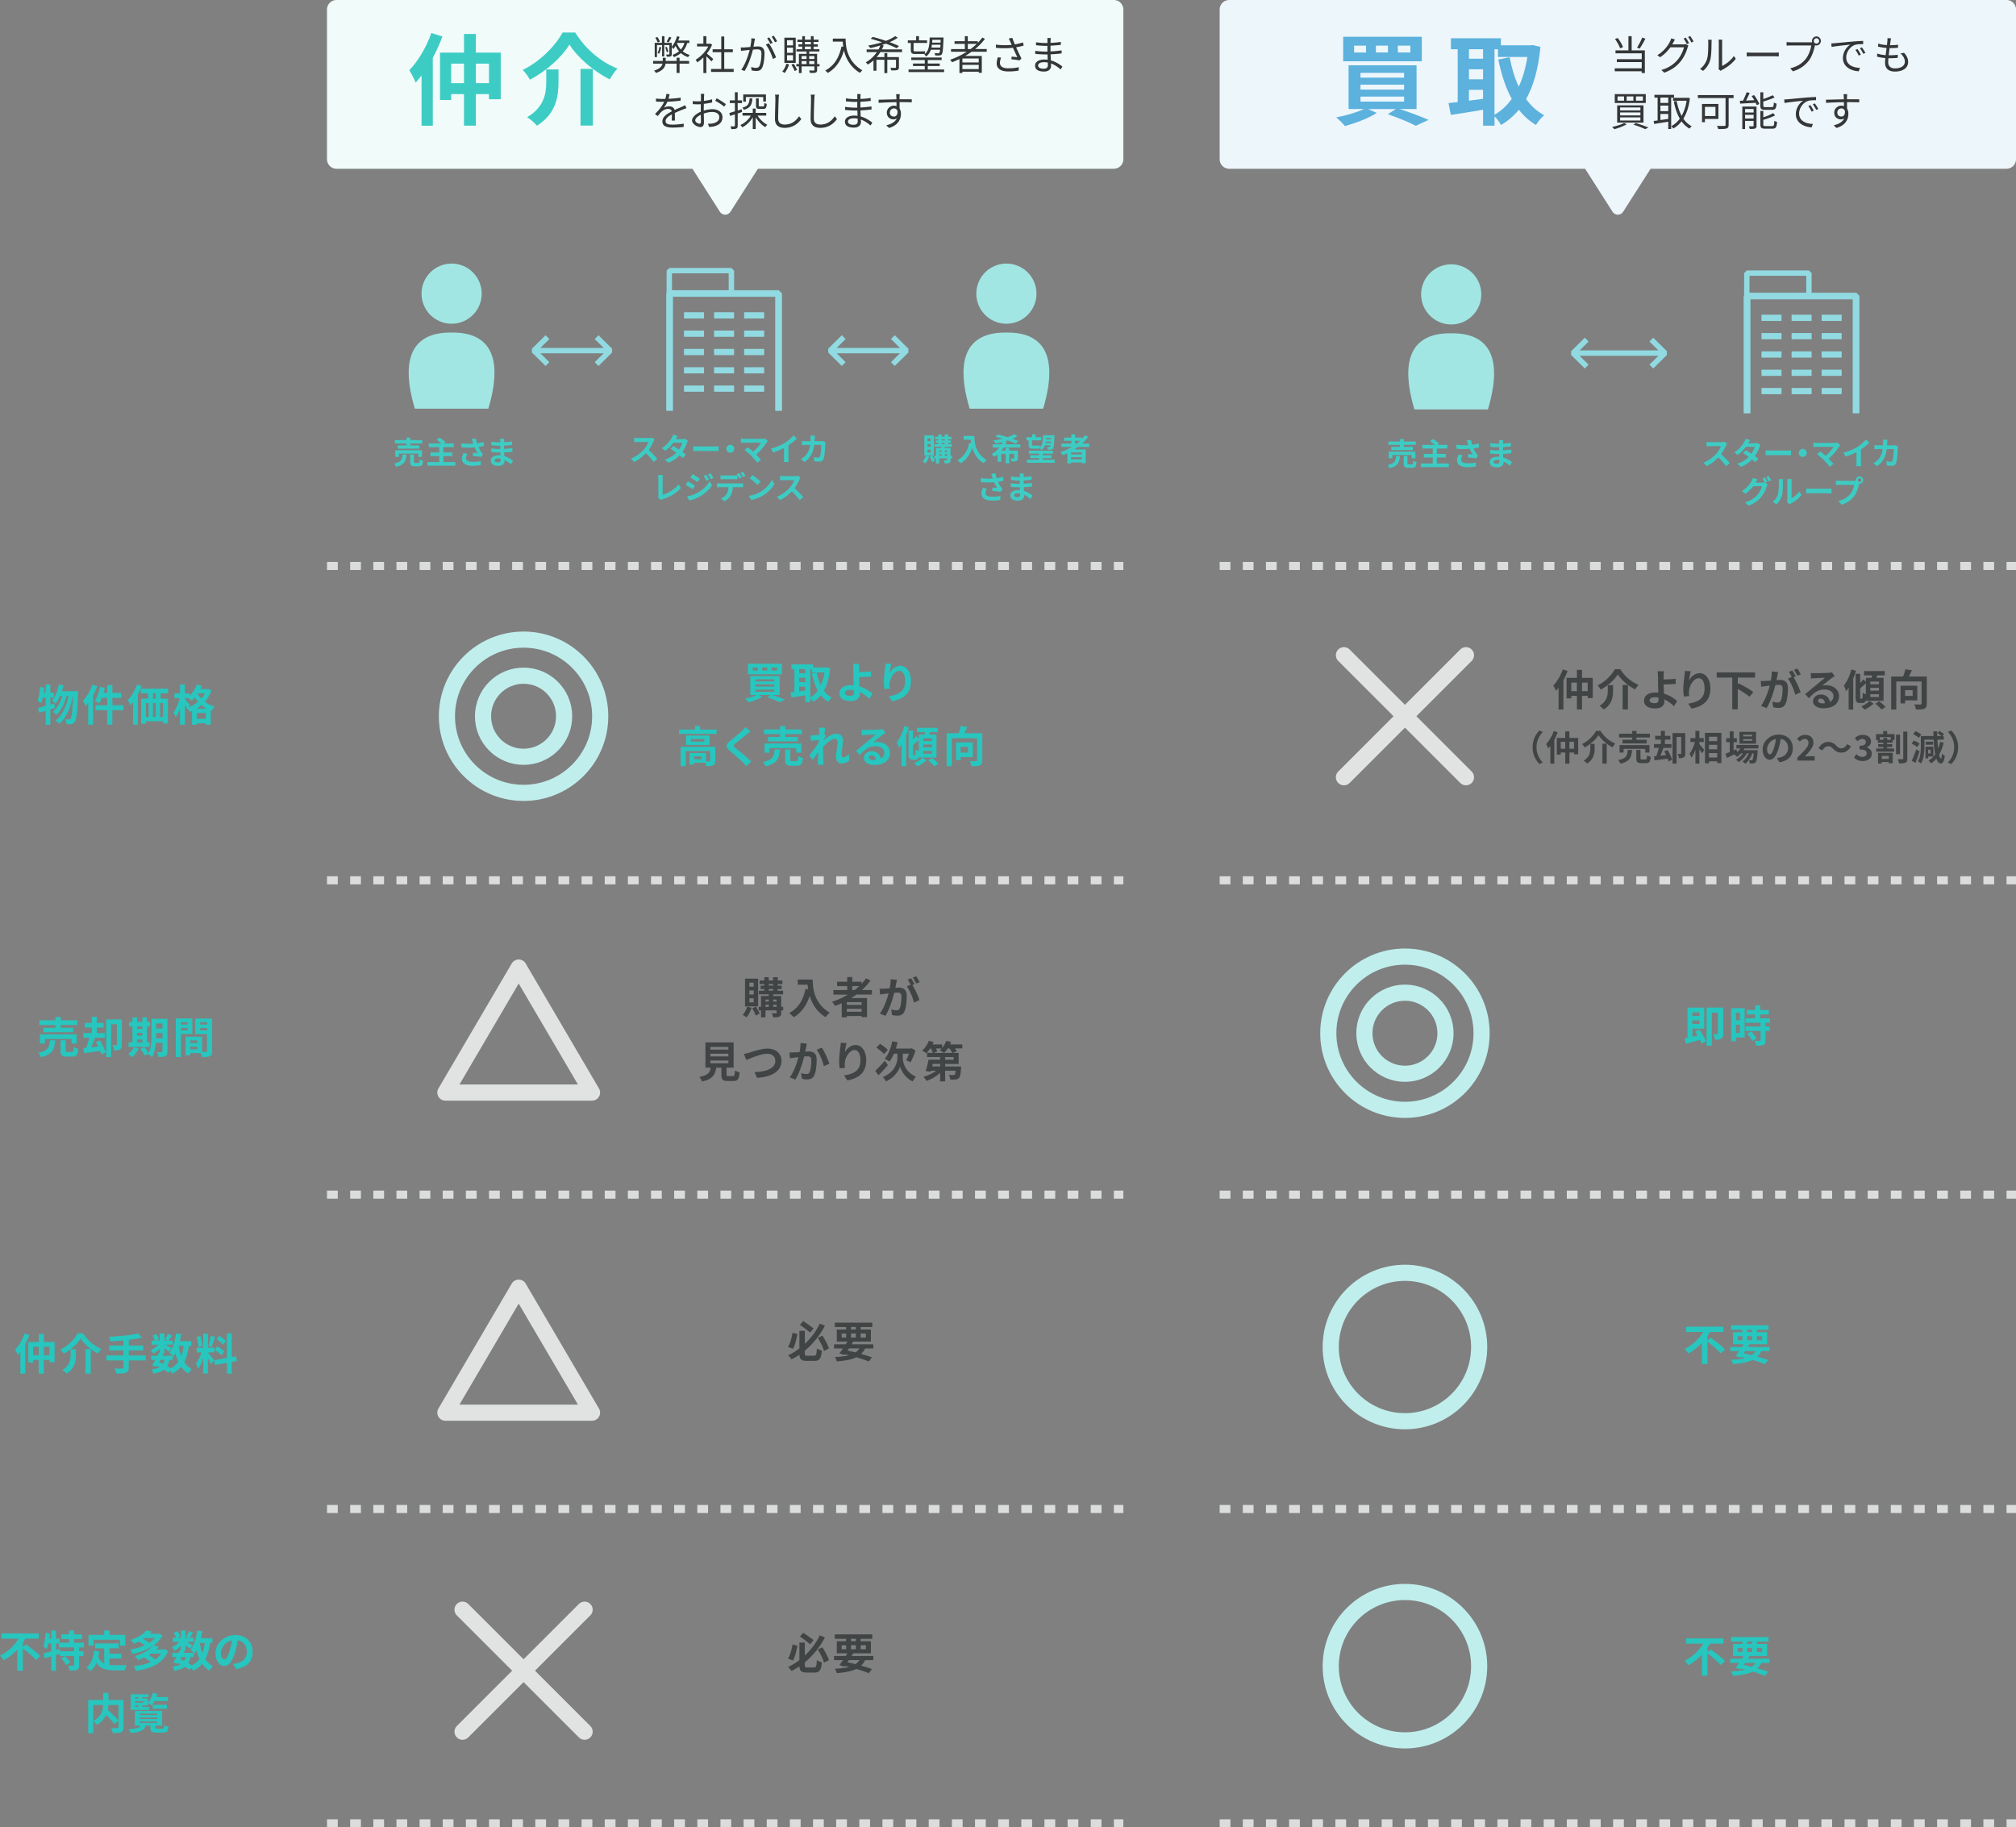 <svg id="_レイヤー_2" xmlns="http://www.w3.org/2000/svg" viewBox="0 0 749.15 679.17"><rect x="0" y="0" width="749.15" height="679.17" fill="#808080" stroke="none"/><defs><style>.cls-2,.cls-3,.cls-4,.cls-5,.cls-6,.cls-8,.cls-9{stroke-width:0}.cls-2{fill:#5cb1dd}.cls-10,.cls-3{fill:#91dae1}.cls-4{fill:#414445}.cls-11{stroke:#dbdcdc;stroke-dasharray:0 0 4 4.6;stroke-width:3px}.cls-11,.cls-12,.cls-13,.cls-14,.cls-15,.cls-16{fill:none}.cls-11,.cls-14{stroke-miterlimit:10}.cls-10{stroke-width:.17px}.cls-10,.cls-12,.cls-13,.cls-16{stroke-linejoin:round}.cls-10,.cls-12,.cls-15{stroke:#91dae1}.cls-10,.cls-16{stroke-linecap:round}.cls-12{stroke-width:1.13px}.cls-13,.cls-14,.cls-16{stroke-width:6px}.cls-13,.cls-16{stroke:#e1e2e2}.cls-5{fill:#3dccc4}.cls-14{stroke:#c0eeec}.cls-6{fill:#27c6be}.cls-15{stroke-linejoin:bevel;stroke-width:2px}.cls-8{fill:#343637}.cls-9{fill:#a2e6e3}</style></defs><g id="_コンテンツ"><path class="cls-11" d="M121.52 327.18h295.92M121.52 210.35h295.92M121.52 444.01h295.92M121.52 560.84h295.92M453.23 210.35h295.92M453.23 327.18h295.92M453.23 444.01h295.92M453.23 560.84h295.92M121.52 677.67h295.92M453.23 677.67h295.92"/><path class="cls-5" d="M641.37 165.61c-.39.9-1.04 2.14-1.82 3.19 1.15 1 2.55 2.48 3.23 3.31l-1.32 1.15c-.75-1.04-1.83-2.22-2.92-3.28-1.23 1.3-2.77 2.5-4.35 3.25l-1.19-1.25c1.86-.7 3.66-2.11 4.75-3.32.76-.87 1.47-2.02 1.73-2.84h-3.93c-.49 0-1.12.07-1.37.08v-1.64c.31.05 1.02.08 1.37.08h4.09c.5 0 .96-.07 1.19-.15l.95.71c-.09.13-.3.49-.41.72ZM649.65 164.75H652c.36 0 .75-.05 1.01-.13l1.18.73c-.13.22-.28.53-.38.82-.31.94-.89 2.18-1.71 3.34.5.36.95.7 1.29.97l-1.1 1.31c-.31-.29-.74-.65-1.22-1.03-1.02 1.08-2.34 2.06-4.15 2.74l-1.34-1.17c2-.61 3.29-1.55 4.25-2.51-.75-.56-1.52-1.08-2.11-1.45l1.03-1.05c.61.35 1.34.82 2.07 1.31.6-.83 1.1-1.84 1.27-2.56h-3.31c-.81 1.08-1.89 2.19-3.06 3l-1.25-.96c2.03-1.26 3.1-2.85 3.68-3.86.19-.28.43-.81.53-1.2l1.68.52c-.29.41-.58.93-.72 1.18ZM657.99 167.45h6.22c.54 0 1.05-.05 1.35-.07v1.82c-.28-.01-.87-.06-1.35-.06h-6.22c-.66 0-1.44.02-1.86.06v-1.82c.42.03 1.26.07 1.86.07ZM671.4 168.34c0 .81-.67 1.48-1.48 1.48s-1.48-.67-1.48-1.48.67-1.48 1.48-1.48 1.48.67 1.48 1.48ZM683.45 165.93c-.83 1.35-2.32 3.21-3.95 4.53.66.66 1.34 1.41 1.8 1.96l-1.35 1.08c-.49-.65-1.46-1.74-2.21-2.5-.67-.68-1.85-1.73-2.55-2.22l1.23-.98c.46.35 1.23.97 1.96 1.61 1.31-1.04 2.4-2.39 2.94-3.34h-6.13c-.46 0-1.09.06-1.33.08v-1.62c.3.05.94.1 1.33.1h6.43c.44 0 .83-.05 1.08-.13l1.16.95c-.16.19-.3.34-.39.49ZM690.13 166.16c1.19-.74 2.51-1.9 3.27-2.81l1.25 1.19c-.88.87-1.99 1.77-3.12 2.51v4.68c0 .51.02 1.23.1 1.52h-1.83c.05-.28.08-1.01.08-1.52v-3.71c-1.19.63-2.66 1.25-4.09 1.67l-.73-1.46c2.07-.53 3.78-1.29 5.06-2.07ZM701.29 164.49c-.01.36-.02.71-.05 1.04h2.18c.29 0 .59-.03.87-.08l1.01.49c-.03.19-.08.49-.08.61-.05 1.25-.19 4.48-.68 5.66-.25.59-.69.89-1.49.89-.66 0-1.35-.05-1.91-.09l-.19-1.55c.57.1 1.17.16 1.62.16.37 0 .53-.13.66-.41.34-.73.49-3.05.49-4.3h-2.61c-.43 3.06-1.53 4.88-3.6 6.35l-1.34-1.09c.47-.27 1.05-.66 1.52-1.14 1.08-1.07 1.66-2.36 1.91-4.12h-1.53c-.39 0-1.03 0-1.53.05v-1.52c.49.05 1.09.08 1.53.08h1.66c.01-.32.02-.66.02-1.01 0-.25-.03-.79-.08-1.07h1.7c-.03.27-.06.75-.07 1.03ZM656.77 179.02l-.86.36.98.6c-.13.22-.29.54-.38.83-.31 1.03-.97 2.57-2.03 3.86-1.1 1.35-2.49 2.41-4.67 3.28l-1.37-1.23c2.36-.71 3.65-1.71 4.67-2.87.79-.89 1.46-2.29 1.64-3.15h-3.25c-.78 1.01-1.78 2.03-2.93 2.8l-1.3-.97c2.03-1.23 3.05-2.73 3.61-3.73.17-.28.42-.81.52-1.2l1.7.56c-.28.41-.58.93-.71 1.18-.01.02-.02.03-.03.06h2.32c.36 0 .75-.06 1.01-.14l.08.05c-.23-.46-.56-1.08-.85-1.49l.92-.37c.29.42.71 1.16.92 1.59Zm1.39-.53-.92.39c-.24-.49-.61-1.16-.94-1.6l.92-.37c.3.43.73 1.17.94 1.58ZM660.68 183.72c.32-1 .34-3.19.34-4.59 0-.46-.03-.78-.1-1.07h1.7c-.01.06-.08.57-.08 1.05 0 1.37-.03 3.81-.35 4.98a6.82 6.82 0 0 1-2.06 3.32l-1.41-.94c1.02-.72 1.64-1.78 1.97-2.77Zm3.49 2.08v-6.75c0-.52-.08-.96-.09-1h1.73s-.08.49-.08 1.01v6.06c.94-.41 2.08-1.32 2.86-2.44l.89 1.27c-.96 1.25-2.63 2.5-3.93 3.16-.25.14-.39.25-.5.35l-.97-.8c.05-.22.09-.54.09-.86ZM673.02 181.63h6.22c.54 0 1.05-.05 1.35-.07v1.82c-.28-.01-.87-.06-1.35-.06h-6.22c-.66 0-1.44.02-1.86.06v-1.82c.42.03 1.26.07 1.86.07ZM691.01 177.04c.75 0 1.38.63 1.38 1.39s-.63 1.38-1.38 1.38c-.05 0-.1 0-.15-.01-.03.13-.06.24-.09.35-.27 1.13-.76 2.93-1.74 4.22-1.04 1.39-2.59 2.54-4.66 3.21l-1.26-1.39c2.29-.53 3.6-1.54 4.54-2.72.76-.96 1.2-2.27 1.35-3.27h-5.39c-.53 0-1.09.02-1.38.05v-1.63c.34.05 1 .09 1.38.09h5.36c.16 0 .42-.01.66-.05-.01-.07-.02-.14-.02-.22 0-.76.63-1.39 1.39-1.39Zm0 2.05c.36 0 .66-.3.66-.66s-.3-.67-.66-.67-.67.3-.67.67.3.66.67.66ZM520.22 169.46c-.19 2.33-.69 3.8-3.86 4.55-.13-.36-.47-.9-.75-1.19 2.74-.53 3.03-1.58 3.17-3.36h1.44Zm.03-4.12h-4.33v-1.25h4.33v-.92h1.42v.92h4.45v1.25h-4.45v.75h3.38v1.2h-8.04v-1.2h3.23v-.75Zm4.33 4.99v-1.23h-7.18v1.23h-1.33v-2.47h9.9v2.47h-1.39Zm.07 2.27c.38 0 .45-.2.5-1.38.28.22.87.43 1.24.52-.15 1.67-.51 2.1-1.6 2.1h-1.49c-1.34 0-1.68-.39-1.68-1.63v-2.75h1.39v2.73c0 .36.07.41.49.41h1.16ZM538.39 172.27v1.35h-10.37v-1.35h4.4v-2.24h-3.3v-1.33h3.3v-2h-3.91v-1.34h4.63c-.49-.47-1.18-1.01-1.74-1.41l1.14-.79c.74.48 1.74 1.22 2.22 1.75l-.61.45h3.67v1.34h-3.88v2h3.32v1.33h-3.32v2.24h4.45ZM545.04 163.68l1.56-.19c.12.61.29 1.24.49 1.82.83-.13 1.64-.31 2.37-.53l.19 1.46c-.59.17-1.33.31-2.06.42.34.75.74 1.47 1.03 1.89.2.29.42.54.63.78l-.72 1.04c-.65-.13-2.11-.28-3.08-.36l.12-1.23c.57.05 1.33.12 1.69.14-.35-.56-.76-1.32-1.09-2.1-1.38.1-2.96.12-4.95-.05l-.02-1.48c1.74.21 3.22.24 4.45.16-.09-.27-.16-.51-.23-.71-.09-.27-.22-.68-.37-1.07Zm-2.1 7.12c0 .97.87 1.39 2.46 1.39 1.26 0 2.28-.12 3.1-.28l-.08 1.46c-.66.13-1.7.28-3.12.28-2.36-.01-3.86-.93-3.86-2.59 0-.71.22-1.37.61-2.15l1.45.34c-.37.54-.57 1.05-.57 1.56ZM558.54 164.43c-.01.12-.01.29-.01.47.95-.05 1.91-.14 2.93-.31v1.33c-.78.09-1.83.2-2.95.25v1.19c1.17-.06 2.15-.15 3.09-.28v1.37c-1.05.12-1.96.2-3.07.23.02.44.05.92.08 1.38 1.46.42 2.57 1.19 3.24 1.75l-.83 1.3c-.63-.58-1.41-1.19-2.34-1.61.01.16.01.3.01.43 0 .98-.75 1.75-2.28 1.75-1.85 0-2.83-.71-2.83-1.93s1.08-1.99 2.86-1.99c.24 0 .49.01.72.03-.02-.36-.03-.73-.05-1.08h-.6c-.67 0-1.99-.06-2.76-.15v-1.37c.74.14 2.17.22 2.78.22h.56c0-.38 0-.8.01-1.19h-.43c-.73 0-2.07-.1-2.84-.21l-.03-1.32c.83.14 2.15.25 2.86.25h.45v-.54c0-.22-.02-.58-.07-.8h1.56c-.03.23-.06.52-.07.82Zm-2.34 7.94c.61 0 1.02-.17 1.02-.85 0-.13 0-.29-.01-.5a5.99 5.99 0 0 0-.95-.08c-.82 0-1.27.32-1.27.72 0 .44.42.71 1.22.71Z"/><circle class="cls-9" cx="539.27" cy="109.41" r="11.18"/><path class="cls-9" d="M552.92 152.16c7.12-23.98-3.84-28.29-13.16-28.29h-1c-9.32 0-20.27 4.31-13.16 28.29h27.32Z"/><path class="cls-15" d="M585.77 131.23h32.38M613.65 136.24l5.06-5.01-5.06-5M589.62 136.24l-5.07-5.01 5.07-5"/><path class="cls-12" d="M649.04 151.75v-41.94h40.87v41.94"/><path class="cls-15" d="M649.12 101.5h23.08v8.46h-23.08z"/><rect class="cls-3" x="654.57" y="116.97" width="7.45" height="2.31" rx=".14" ry=".14"/><rect class="cls-3" x="665.75" y="116.97" width="7.45" height="2.31" rx=".14" ry=".14"/><rect class="cls-3" x="676.92" y="116.97" width="7.45" height="2.31" rx=".14" ry=".14"/><rect class="cls-3" x="654.57" y="123.78" width="7.45" height="2.31" rx=".14" ry=".14"/><rect class="cls-3" x="665.75" y="123.78" width="7.45" height="2.31" rx=".14" ry=".14"/><rect class="cls-3" x="676.92" y="123.78" width="7.45" height="2.31" rx=".14" ry=".14"/><rect class="cls-3" x="654.57" y="130.59" width="7.45" height="2.31" rx=".14" ry=".14"/><rect class="cls-3" x="665.75" y="130.59" width="7.45" height="2.31" rx=".14" ry=".14"/><rect class="cls-3" x="676.92" y="130.59" width="7.45" height="2.31" rx=".14" ry=".14"/><rect class="cls-3" x="654.57" y="137.4" width="7.45" height="2.31" rx=".14" ry=".14"/><rect class="cls-3" x="665.75" y="137.4" width="7.45" height="2.31" rx=".14" ry=".14"/><rect class="cls-3" x="676.92" y="137.4" width="7.45" height="2.31" rx=".14" ry=".14"/><rect class="cls-3" x="654.57" y="144.2" width="7.45" height="2.31" rx=".14" ry=".14"/><rect class="cls-3" x="665.75" y="144.2" width="7.45" height="2.31" rx=".14" ry=".14"/><rect class="cls-3" x="676.92" y="144.2" width="7.45" height="2.31" rx=".14" ry=".14"/><path class="cls-10" d="M690.89 153.51h-2.31v-42.35h-38.22v42.35h-2.3V110l1.15-1.15h40.52l1.16 1.15v43.51z"/><path class="cls-16" d="m171.88 598.26 45.36 45.35M217.24 598.26l-45.36 45.35M499.41 243.52l45.35 45.35M544.76 243.52l-45.35 45.35"/><path class="cls-13" d="M165.5 406.07H220l-27.25-46.46-27.25 46.46zM165.5 525.04H220l-27.25-46.46-27.25 46.46z"/><circle class="cls-14" cx="194.56" cy="266.2" r="28.48"/><circle class="cls-14" cx="194.56" cy="266.2" r="15.07"/><circle class="cls-14" cx="522.08" cy="384.01" r="28.48"/><circle class="cls-14" cx="522.08" cy="384.01" r="15.07"/><circle class="cls-14" cx="522.08" cy="500.64" r="27.58"/><circle class="cls-14" cx="522.08" cy="619.26" r="27.58"/><path class="cls-6" d="M10.92 496.19c-.43 1.15-.96 2.32-1.55 3.44v10.9H7.56v-8.07c-.32.42-.64.78-.94 1.14-.18-.46-.7-1.5-1.02-1.98 1.39-1.44 2.75-3.7 3.54-5.99l1.79.56Zm9.36 2.59v7.49h-1.89v-.82h-2.11v5.07h-1.9v-5.07h-2.06v.94h-1.79v-7.62h3.86v-2.99h1.9v2.99h4Zm-5.91 4.91v-3.14h-2.06v3.14h2.06Zm4.02 0v-3.14h-2.11v3.14h2.11ZM23.62 503.14c-.24-.46-.75-1.18-1.17-1.57 2.82-1.34 5.3-3.92 6.42-6.02h2.03c1.65 2.69 4.19 4.79 6.79 5.79-.48.5-.9 1.15-1.25 1.74-2.54-1.3-5.17-3.52-6.47-5.6-1.23 2.03-3.68 4.24-6.35 5.65Zm4.59-1.65v1.98c0 2.26-.34 5.09-3.46 7.06-.32-.42-1.09-1.06-1.58-1.36 2.8-1.67 3.07-3.92 3.07-5.75v-1.94h1.97Zm5.52-.08v9.11h-1.98v-9.11h1.98ZM54.17 505.63h-6.32v2.61c0 1.14-.29 1.63-1.04 1.94-.77.29-1.92.34-3.55.32-.11-.54-.48-1.38-.78-1.89 1.18.05 2.53.05 2.88.05.37-.02.51-.13.51-.45v-2.58h-6.32v-1.86h6.32v-1.87h-5.23v-1.82h5.23v-1.87c-1.66.14-3.35.24-4.91.3-.05-.5-.29-1.26-.48-1.68 3.86-.16 8.24-.59 10.87-1.28l1.38 1.58c-1.42.37-3.1.64-4.87.85v2.1h5.38v1.82h-5.38v1.87h6.32v1.86ZM70.2 500.22c-.34 2.37-.88 4.35-1.74 5.97.74 1.14 1.66 2.05 2.83 2.66-.43.38-1.02 1.12-1.31 1.65a8.703 8.703 0 0 1-2.69-2.54c-.88 1.06-1.98 1.92-3.38 2.62-.11-.27-.35-.7-.61-1.09l-.72.74c-.43-.37-1.01-.78-1.66-1.2-.94.7-2.23 1.17-3.94 1.52-.11-.54-.45-1.18-.75-1.57 1.3-.18 2.29-.43 3.04-.86-.29-.16-.59-.3-.9-.43l-.18.3-1.66-.51c.35-.56.75-1.28 1.15-2.05h-1.52v-1.54h2.32c.19-.4.38-.79.54-1.14l.35.08v-1.54c-.74.74-1.6 1.41-2.4 1.86-.21-.42-.61-1.04-.96-1.38.98-.4 2.05-1.17 2.82-2h-2.5v-1.5h1.22c-.14-.54-.5-1.28-.83-1.86l1.38-.58c.42.61.83 1.42.96 1.98l-1.02.45h1.34v-2.69h1.74v2.69h1.26l-1.06-.46c.37-.58.82-1.42 1.07-2.03l1.6.64c-.5.69-.99 1.36-1.38 1.86h1.52v1.5H61.5c.77.43 1.9 1.1 2.26 1.34l-1.01 1.31c-.35-.34-1.02-.9-1.65-1.39v1.94h-1.02l.69.14-.38.77h3.81c-.37-.37-.94-.86-1.3-1.1 1.36-1.63 2.13-4.35 2.51-7.2l1.92.26c-.13.9-.3 1.78-.51 2.62h4.26v1.76h-.9Zm-11.04 6.05c.48.19.94.38 1.41.61.26-.4.46-.88.61-1.46h-1.55l-.46.85Zm3.81-.85c-.18.9-.45 1.65-.85 2.27.5.29.96.58 1.33.85 1.18-.62 2.11-1.42 2.82-2.42-.45-.94-.8-2-1.09-3.15-.22.42-.48.8-.74 1.15-.06-.06-.13-.14-.22-.24v1.54h-1.25Zm3.42-5.2c.22 1.34.54 2.61.98 3.76.4-1.09.69-2.35.86-3.76h-1.84ZM78.41 506.95c-.24-.51-.69-1.34-1.15-2.08v5.62H75.5v-5.65c-.51 1.49-1.15 2.98-1.84 3.94-.16-.58-.58-1.44-.86-1.97.8-.98 1.62-2.69 2.11-4.15h-1.82v-1.78h2.42v-5.23h1.76v5.23h2.37v1.78h-2.37v.11c.46.46 1.99 2.26 2.32 2.71l-1.17 1.47Zm-4.63-6.35c-.03-.99-.35-2.54-.72-3.7l1.33-.35c.42 1.15.74 2.67.82 3.67l-1.42.38Zm6.13-3.78c-.42 1.28-.88 2.8-1.28 3.73l-1.2-.34c.32-1.01.7-2.62.88-3.75l1.6.35Zm6.21 9.38v4.32h-1.79v-4l-4.47.8-.29-1.78 4.75-.85v-9.12h1.79v8.8l1.63-.3.29 1.78-1.92.35Zm-5.47-5.81c.93.5 2.11 1.26 2.69 1.84l-.96 1.52c-.53-.59-1.7-1.44-2.62-2l.9-1.36Zm2.32-.58c-.5-.62-1.6-1.49-2.48-2.08l.91-1.28c.9.53 2.03 1.34 2.54 1.94l-.98 1.42ZM20.54 386.64c-.26 3.22-.96 5.25-5.33 6.29-.18-.5-.66-1.25-1.04-1.65 3.79-.74 4.19-2.18 4.39-4.64h1.98Zm.05-5.7H14.6v-1.73h5.99v-1.26h1.97v1.26h6.15v1.73h-6.15v1.04h4.67v1.66H16.12v-1.66h4.47v-1.04Zm5.99 6.9v-1.7h-9.92v1.7h-1.84v-3.41h13.69v3.41h-1.92Zm.1 3.14c.53 0 .62-.27.69-1.9.38.3 1.2.59 1.71.72-.21 2.31-.7 2.9-2.21 2.9h-2.06c-1.86 0-2.32-.54-2.32-2.26v-3.79h1.92v3.78c0 .5.1.56.67.56h1.6ZM37.18 386.67c.83 1.41 1.76 3.27 2.08 4.5l-1.66.7c-.08-.37-.22-.78-.4-1.25l-5.95.77-.27-1.84 1.06-.1c.42-1.09.85-2.51 1.12-3.75h-2.18v-1.76h3.14v-2.03H31.5v-1.73h2.62v-2.26h1.86v2.26h2.51v1.73h-2.51v2.03h3.01v1.76h-3.7c-.43 1.18-.91 2.48-1.36 3.55l2.58-.27c-.27-.59-.56-1.17-.85-1.7l1.54-.62Zm8.1 1.58c0 .85-.14 1.44-.69 1.78-.53.32-1.22.38-2.18.38-.06-.56-.35-1.44-.61-1.97.58.03 1.17.03 1.36.02.19 0 .26-.06.26-.26v-7.54h-2.11v12.21h-1.86v-13.99h5.83v9.36ZM51.53 389.73c-.56 1.17-1.5 2.42-2.37 3.2-.35-.34-1.09-.88-1.52-1.14.83-.62 1.66-1.63 2.11-2.59l1.78.53Zm4.1-.64h-7.86v-1.66h1.44v-5.94h-1.25v-1.67h1.25v-1.7h1.71v1.7h1.98v-1.7h1.74v1.7h1.09v1.67h-1.09v5.94h.98v1.66Zm-4.71-7.6v.93h1.98v-.93h-1.98Zm0 3.39h1.98v-1.01h-1.98v1.01Zm0 2.55h1.98v-1.09h-1.98v1.09Zm11.28 3.35c0 .94-.18 1.44-.74 1.74-.56.3-1.38.35-2.56.34-.06-.5-.3-1.33-.54-1.81.69.05 1.46.03 1.68.03.24 0 .32-.08.32-.34v-3.15h-2.43c-.18 1.89-.58 3.89-1.44 5.33-.3-.34-1.09-.91-1.5-1.07.05-.1.11-.18.16-.27l-1.33.75c-.32-.62-1.09-1.68-1.71-2.42l1.44-.78c.58.64 1.33 1.52 1.73 2.18.93-2 1.01-4.71 1.01-6.79v-5.87h5.92v12.13Zm-1.84-4.88v-1.97h-2.31v.59c0 .42 0 .88-.02 1.38h2.32Zm-2.31-5.52v1.87h2.31v-1.87h-2.31ZM67.22 384.32v8.56h-1.89v-14.34h6.13v5.78h-4.24Zm0-4.4v.85h2.47v-.85h-2.47Zm2.47 3.04v-.91h-2.47v.91h2.47Zm9.16 7.67c0 1.02-.21 1.58-.85 1.89-.62.32-1.55.37-2.93.37-.05-.4-.22-.99-.42-1.49h-3.97v.82h-1.73v-6.91h.78v-.02l5.38.02v5.67c.62.02 1.22.02 1.42 0 .29 0 .38-.1.38-.35v-6.26h-4.35v-5.81h6.27v12.08Zm-5.52-3.94h-2.64v.96h2.64v-.96Zm0 3.31v-.99h-2.64v.99h2.64Zm1.06-10.08v.85h2.54v-.85h-2.54Zm2.54 3.07v-.94h-2.54v.94h2.54ZM9.67 611.18c1.71 1.23 4.18 3.07 5.33 4.34l-1.62 1.46c-.99-1.18-3.17-3.01-4.9-4.34v8.29H6.4v-7.81c-1.46 1.55-3.17 2.95-5.09 3.94-.3-.51-.9-1.3-1.31-1.73 2.91-1.36 5.41-3.84 6.9-6.29H.51v-1.95h13.88v1.95H9.41c-.27.5-.59.99-.93 1.47v1.66l1.18-.99ZM29.41 612.28v1.44h1.62v1.76h-1.62v3.35c0 .96-.16 1.47-.8 1.78-.66.29-1.55.32-2.75.32-.06-.54-.32-1.36-.58-1.89.8.03 1.67.03 1.92.03.27-.02.34-.06.34-.27v-3.31h-3.35c.7.7 1.54 1.68 1.92 2.38l-1.52.98c-.32-.69-1.14-1.74-1.82-2.51l1.38-.85h-1.94v-.85c-.46.14-.94.3-1.41.45v5.87h-1.75v-5.35c-.86.26-1.68.5-2.4.7l-.45-1.82c.78-.18 1.78-.43 2.85-.72v-2.95h-1.07c-.16.77-.37 1.46-.59 2.03-.29-.24-.98-.67-1.34-.86.51-1.28.77-3.27.91-5.15l1.58.26c-.06.64-.14 1.28-.24 1.92h.75v-2.99h1.75v2.99h1.33v1.5h3.52v-1.36h-2.83v-1.73h2.83v-1.42h1.89v1.42h2.94v1.73h-2.94v1.36h3.63v1.76h-1.76Zm-1.87 0h-5.68v-1.46H20.8v2.45l1.47-.42.13.86h5.14v-1.44ZM40.69 618.8c.58.06 1.18.1 1.82.1.86 0 3.51 0 4.58-.05-.27.46-.58 1.38-.67 1.94h-4c-2.95 0-5.14-.48-6.61-2.75-.51 1.22-1.22 2.24-2.13 3.03-.32-.34-1.12-1.01-1.57-1.3 1.73-1.28 2.51-3.49 2.8-6.23l1.98.19c-.1.72-.21 1.39-.35 2.03.48 1.28 1.23 2.05 2.18 2.51v-5.65h-3.41v-1.81h8.8v1.81h-3.43v2h4.4v1.79h-4.4v2.38Zm-5.94-7.17h-1.87v-4h5.81v-1.6h2.02v1.6h5.86v4H44.6v-2.19h-9.84v2.19ZM62.52 613.58c-1.94 4.75-6.53 6.64-12.02 7.4-.14-.53-.51-1.3-.8-1.74 2.3-.24 4.45-.72 6.24-1.52-.61-.54-1.55-1.2-2.35-1.68-.7.35-1.47.67-2.29.96-.22-.45-.77-1.15-1.17-1.47 3.07-.93 5.25-2.3 6.53-3.7-2.14 1.41-4.77 2.34-7.43 2.87-.18-.48-.54-1.22-.88-1.63 1.87-.3 3.75-.83 5.39-1.58-.59-.45-1.41-.98-2.14-1.38-.58.3-1.18.58-1.84.83-.27-.43-.86-1.09-1.28-1.41 2.83-.9 4.8-2.24 5.91-3.55l2.06.43c-.24.27-.5.54-.77.82h3.2l.32-.08 1.22.7c-.78 1.47-1.94 2.67-3.3 3.67l1.92.45c-.3.37-.64.72-.99 1.06h2.87l.32-.08 1.28.66Zm-8.72-4.8c-.19.14-.38.27-.59.42.8.42 1.68.94 2.21 1.39.86-.53 1.6-1.14 2.21-1.81H53.8Zm2.3 5.81c-.27.19-.54.37-.85.54.86.48 1.82 1.1 2.4 1.63.9-.59 1.63-1.31 2.21-2.18H56.1ZM78.05 610.65c-.34 2.37-.88 4.35-1.74 5.97.74 1.14 1.66 2.05 2.83 2.66-.43.38-1.02 1.12-1.31 1.65a8.703 8.703 0 0 1-2.69-2.54c-.88 1.06-1.98 1.92-3.38 2.62-.11-.27-.35-.7-.61-1.09l-.72.74c-.43-.37-1.01-.78-1.66-1.2-.94.7-2.23 1.17-3.94 1.52-.11-.54-.45-1.18-.75-1.57 1.3-.18 2.29-.43 3.04-.86-.29-.16-.59-.3-.9-.43l-.18.3-1.66-.51c.35-.56.75-1.28 1.15-2.05h-1.52v-1.54h2.32c.19-.4.38-.78.54-1.14l.35.08v-1.54c-.74.74-1.6 1.41-2.4 1.86-.21-.42-.61-1.04-.96-1.38.98-.4 2.05-1.17 2.82-2h-2.5v-1.5h1.22c-.14-.54-.5-1.28-.83-1.86l1.38-.58c.42.61.83 1.42.96 1.98l-1.02.45h1.34V606h1.74v2.69h1.26l-1.06-.46c.37-.58.82-1.42 1.07-2.03l1.6.64c-.5.69-.99 1.36-1.38 1.86h1.52v1.5h-2.63c.77.43 1.9 1.1 2.26 1.34l-1.01 1.31c-.35-.34-1.02-.9-1.65-1.39v1.94h-1.02l.69.14-.38.77h3.81c-.37-.37-.94-.86-1.3-1.1 1.36-1.63 2.13-4.35 2.51-7.2l1.92.26c-.13.9-.3 1.78-.51 2.62h4.26v1.76h-.9Zm-11.04 6.05c.48.19.94.38 1.41.61.26-.4.46-.88.61-1.46h-1.55l-.46.85Zm3.81-.85c-.18.9-.45 1.65-.85 2.27.5.29.96.58 1.33.85 1.18-.62 2.11-1.42 2.82-2.42-.45-.94-.8-2-1.09-3.15-.22.42-.48.8-.74 1.15-.06-.06-.13-.14-.22-.24v1.54h-1.25Zm3.43-5.2c.22 1.34.54 2.61.98 3.76.4-1.09.69-2.35.86-3.76h-1.84ZM87.78 620.32l-1.2-1.9c.61-.06 1.06-.16 1.49-.26 2.05-.48 3.65-1.95 3.65-4.29 0-2.21-1.2-3.86-3.36-4.23-.22 1.36-.5 2.83-.96 4.34-.96 3.23-2.34 5.22-4.08 5.22s-3.25-1.95-3.25-4.66c0-3.7 3.2-6.85 7.35-6.85s6.47 2.75 6.47 6.24-2.06 5.76-6.1 6.39Zm-4.4-3.59c.67 0 1.3-1.01 1.95-3.17.37-1.18.67-2.54.85-3.87-2.64.54-4.07 2.88-4.07 4.64 0 1.62.64 2.4 1.26 2.4ZM45.91 641.94c0 1.02-.21 1.55-.88 1.86-.66.3-1.68.34-3.11.34-.06-.54-.35-1.39-.62-1.89.94.05 2.02.03 2.32.03.3-.02.4-.1.4-.38v-2.4l-1.57 1.22c-.64-.88-1.84-2.18-3.01-3.35-.62 1.34-1.7 2.66-3.44 3.68-.27-.38-.86-1.06-1.33-1.41v4.51h-1.9v-12.33h5.57v-2.66h1.97v2.66h5.6v10.12Zm-11.24-2.35c3.03-1.57 3.57-3.94 3.65-5.91h-3.65v5.91Zm5.62-5.91c-.03.59-.1 1.18-.22 1.81 1.36 1.23 3.07 2.87 3.95 3.97v-5.78h-3.73ZM60.38 642.48c.5 0 .61-.18.67-1.3.37.24 1.1.5 1.57.59-.18 1.73-.64 2.18-2.06 2.18h-2.34c-1.9 0-2.37-.45-2.37-1.89v-.72h-1.74c-.46 1.62-1.68 2.42-5.57 2.79-.11-.42-.5-1.09-.82-1.44 3.1-.18 4.08-.53 4.48-1.34h-2.08v-5.46h10.13v5.46h-2.54v.7c0 .38.11.43.77.43h1.9Zm-4.93-6.99h-6.9v-5.79h6.64v1.06H52.9v.51h2.06v1.54c.82-.91 1.47-2.27 1.83-3.63l1.7.37c-.11.4-.24.8-.4 1.18h4.34v1.47h-4.99c-.34.64-.7 1.23-1.09 1.7-.3-.27-.96-.7-1.38-.93v.88h-2.06v.58h2.54v1.07Zm-5.2-4.74v.51h1.14v-.51h-1.14Zm3.06 1.52h-3.06v.56h3.06v-.56Zm-3.06 2.15h1.14v-.58h-1.14v.58Zm1.66 2.99h6.45v-.51h-6.45v.51Zm0 1.46h6.45v-.51h-6.45v.51Zm0 1.49h6.45v-.53h-6.45v.53Zm4.82-5.3v-1.44h5.31v1.44h-5.31ZM635.7 497.18c1.71 1.23 4.18 3.07 5.33 4.34l-1.62 1.46c-.99-1.18-3.17-3.01-4.9-4.34v8.29h-2.08v-7.81c-1.46 1.55-3.17 2.95-5.09 3.94-.3-.51-.9-1.3-1.31-1.73 2.91-1.36 5.41-3.84 6.9-6.29h-6.39v-1.95h13.88v1.95h-4.98c-.27.5-.59.99-.93 1.47v1.66l1.18-.99ZM654.52 502.17c-.4.82-.9 1.49-1.49 2.05 1.55.43 2.95.86 4.03 1.25l-1.17 1.55c-1.22-.5-2.83-1.06-4.64-1.58-1.79.88-4.16 1.3-7.27 1.54-.13-.54-.43-1.22-.72-1.63 2.11-.08 3.84-.27 5.27-.64-.51-.13-1.02-.26-1.55-.37l-.18.24-1.84-.58c.4-.51.86-1.14 1.34-1.82h-3.33v-1.54h4.35c.22-.35.43-.69.64-1.02h-3.97v-4.48h3.47v-.91h-4.21v-1.65h13.94v1.65h-4.34v.91h3.83v4.48h-6.55c-.21.34-.42.67-.64 1.02h8.08v1.54h-3.07Zm-8.72-4.05h1.68v-1.49h-1.68v1.49Zm2.16 4.83c.99.21 2 .45 2.98.7.59-.4 1.07-.9 1.46-1.49h-3.91l-.53.78Zm1.31-7.83h1.81v-.91h-1.81v.91Zm1.81 2.99v-1.49h-1.81v1.49h1.81Zm1.79-1.49v1.49h1.92v-1.49h-1.92ZM635.7 613.03c1.71 1.23 4.18 3.07 5.33 4.34l-1.62 1.46c-.99-1.18-3.17-3.01-4.9-4.34v8.29h-2.08v-7.81c-1.46 1.55-3.17 2.95-5.09 3.94-.3-.51-.9-1.3-1.31-1.73 2.91-1.36 5.41-3.84 6.9-6.29h-6.39v-1.95h13.88v1.95h-4.98c-.27.5-.59.99-.93 1.47v1.66l1.18-.99ZM654.52 618.02c-.4.82-.9 1.49-1.49 2.05 1.55.43 2.95.86 4.03 1.25l-1.17 1.55c-1.22-.5-2.83-1.06-4.64-1.58-1.79.88-4.16 1.3-7.27 1.54-.13-.54-.43-1.22-.72-1.63 2.11-.08 3.84-.27 5.27-.64-.51-.13-1.02-.26-1.55-.37l-.18.24-1.84-.58c.4-.51.86-1.14 1.34-1.82h-3.33v-1.54h4.35c.22-.35.43-.69.64-1.02h-3.97v-4.48h3.47v-.91h-4.21v-1.65h13.94v1.65h-4.34v.91h3.83v4.48h-6.55c-.21.34-.42.67-.64 1.02h8.08v1.54h-3.07Zm-8.72-4.05h1.68v-1.49h-1.68v1.49Zm2.16 4.83c.99.21 2 .45 2.98.7.59-.4 1.07-.9 1.46-1.49h-3.91l-.53.78Zm1.31-7.83h1.81v-.91h-1.81v.91Zm1.81 2.99v-1.49h-1.81v1.49h1.81Zm1.79-1.49v1.49h1.92v-1.49h-1.92ZM631.46 382.66c.99 1.34 2.05 3.15 2.45 4.39l-1.68.85c-.11-.42-.3-.9-.54-1.41-1.81.51-3.68 1.02-5.14 1.42l-.54-1.95c.32-.06.69-.14 1.07-.24V374.5h6.21v7.83h-4.39v2.98l1.92-.48c-.29-.5-.59-.99-.9-1.44l1.54-.72Zm-2.56-6.4v1.33h2.62v-1.33h-2.62Zm2.62 4.31v-1.31h-2.62v1.31h2.62Zm8.84 3.57c0 .9-.14 1.52-.72 1.87-.59.35-1.34.4-2.37.4-.06-.58-.37-1.55-.66-2.08.62.05 1.28.03 1.5.03.21 0 .27-.08.27-.29v-7.68h-2.27v12.26h-1.94v-14.18h6.18v9.67ZM648.32 385.58h-3.25v1.41h-1.76V374.7h5.01v10.88Zm-3.25-9.19v2.82h1.47v-2.82h-1.47Zm1.47 7.49v-3.01h-1.47v3.01h1.47Zm9.54-3.75v1.38h1.54v1.65h-1.54v3.49c0 .91-.18 1.39-.8 1.68-.62.27-1.49.32-2.67.32-.06-.53-.35-1.28-.61-1.79.77.03 1.66.03 1.9.03.26 0 .34-.06.34-.29v-3.44h-5.62v-1.65h5.62v-1.38h-5.65v-1.67h3.62v-1.41h-3.07v-1.67h3.07v-1.68h1.87v1.68h3.2v1.67h-3.2v1.41h3.65v1.67h-1.65Zm-5.3 3.22c.74.78 1.6 1.84 1.94 2.62l-1.63.94c-.29-.74-1.1-1.87-1.82-2.69l1.52-.88Z"/><path class="cls-4" d="M279.29 374.53c-.42 1.34-1.15 2.72-1.9 3.59-.32-.27-1.01-.72-1.41-.93.72-.75 1.33-1.9 1.65-3.02l1.67.37Zm2.43-.48h-4.87v-10.32h4.87v10.32Zm-1.66-8.82h-1.58v1.47h1.58v-1.47Zm0 2.9h-1.58v1.49h1.58v-1.49Zm0 2.9h-1.58v1.5h1.58v-1.5Zm.85 3.11c.53.8 1.12 1.87 1.38 2.58l-1.47.72c-.22-.74-.8-1.87-1.31-2.71l1.41-.59Zm10.13 1.38h-.74v.85c0 .8-.16 1.2-.69 1.46-.53.26-1.28.27-2.32.27-.06-.45-.29-1.1-.5-1.52.62.02 1.31.02 1.5.02.21 0 .27-.06.27-.24v-.83h-4.11v2.59h-1.66v-2.59h-.86v-1.33h.86v-4.03h2.88v-.61H282v-1.34h2v-.62h-1.36v-1.26H284v-.59h-1.73v-1.34H284v-1.22h1.66v1.22h1.63v-1.22h1.7v1.22h1.73v1.34h-1.73v.59h1.47v1.26h-1.47v.62h2.02v1.34h-3.7v.61h2.98v4.03h.74v1.33Zm-6.58-4.03v.74h1.22v-.74h-1.22Zm0 2.71h1.22v-.8h-1.22v.8Zm1.22-7.88h1.63v-.59h-1.63v.59Zm0 1.89h1.63v-.62h-1.63v.62Zm1.65 3.28v.74h1.25v-.74h-1.25Zm1.25 2.71v-.8h-1.25v.8h1.25ZM302 364.03c0 3.03.43 8.87 6.32 12.34-.42.34-1.2 1.17-1.54 1.67-3.31-2-5.01-5.03-5.89-7.89-1.2 3.59-3.12 6.24-5.91 7.91-.35-.4-1.25-1.18-1.75-1.55 3.33-1.68 5.23-4.77 6.11-8.98l.98.18c-.11-.61-.18-1.18-.22-1.73h-3.65v-1.94h5.54ZM318.25 369.65c-.62.45-1.23.86-1.89 1.28h5.83v7.11h-2v-.42h-5.51v.48h-1.9v-5.23c-.8.35-1.63.7-2.45 1.01-.22-.42-.8-1.18-1.15-1.57 2.1-.66 4.1-1.57 5.94-2.66h-5.44v-1.68h5.14v-1.46h-3.76v-1.65h3.76v-1.73h1.89v1.73h3.47v.78c.61-.66 1.15-1.33 1.65-2.03l1.63.83a23.27 23.27 0 0 1-3.15 3.52h3.71v1.68h-5.76Zm1.94 2.83h-5.51v1.02h5.51v-1.02Zm0 3.55v-1.09h-5.51v1.09h5.51Zm-3.49-8.07h.88c.61-.46 1.18-.94 1.73-1.46h-2.61v1.46ZM333.05 365.49c-.1.48-.22 1.07-.34 1.65.54-.03 1.01-.06 1.34-.06 1.7 0 2.9.75 2.9 3.06 0 1.89-.22 4.48-.91 5.87-.53 1.12-1.41 1.47-2.62 1.47-.61 0-1.38-.11-1.92-.22l-.34-2.11c.61.18 1.54.34 1.95.34.54 0 .94-.16 1.2-.69.43-.91.66-2.85.66-4.43 0-1.28-.56-1.46-1.55-1.46-.26 0-.66.03-1.12.06-.61 2.43-1.79 6.23-3.27 8.58l-2.08-.83c1.55-2.1 2.66-5.33 3.25-7.52-.58.06-1.09.13-1.38.16-.46.08-1.3.19-1.79.27l-.19-2.18c.59.05 1.12.02 1.71 0 .5-.02 1.25-.06 2.06-.14.22-1.2.37-2.37.34-3.38l2.38.24c-.1.42-.21.93-.29 1.33Zm6.79.26-.78.34c.96 1.49 2.16 4.16 2.61 5.59l-2.03.93c-.42-1.78-1.55-4.59-2.69-6l1.44-.62c-.32-.61-.72-1.38-1.09-1.89l1.26-.53c.4.59.98 1.6 1.28 2.19Zm1.9-.74-1.26.54c-.34-.66-.85-1.6-1.3-2.21l1.28-.51c.42.61 1.01 1.62 1.28 2.18ZM272.37 399.96c.54 0 .64-.27.72-2.13.4.3 1.25.62 1.74.75-.21 2.53-.7 3.19-2.29 3.19h-2.11c-1.9 0-2.35-.58-2.35-2.37v-2.56h-1.94c-.34 2.54-1.28 4.23-5.23 5.12-.18-.51-.69-1.3-1.06-1.7 3.28-.61 3.97-1.68 4.24-3.43h-1.95v-9.4h10.47v9.4H270v2.54c0 .51.1.58.7.58h1.67Zm-8.39-9.86h6.69v-.99h-6.69v.99Zm0 2.53h6.69v-.99h-6.69v.99Zm0 2.54h6.69v-.99h-6.69v.99ZM278.4 391.26c1.23-.38 4.5-1.54 6.83-1.54 2.9 0 5.17 1.67 5.17 4.63 0 3.63-3.46 5.95-9.09 6.24l-.93-2.13c4.34-.11 7.73-1.36 7.73-4.15 0-1.5-1.04-2.66-2.96-2.66-2.35 0-6.15 1.6-7.81 2.32l-.91-2.24c.59-.1 1.39-.32 1.97-.48ZM299.57 389.19c-.11.48-.22 1.07-.34 1.65.53-.03 1.01-.06 1.34-.06 1.7 0 2.9.75 2.9 3.06 0 1.89-.22 4.48-.91 5.87-.53 1.12-1.42 1.47-2.62 1.47-.62 0-1.38-.11-1.92-.22l-.35-2.11c.62.18 1.54.34 1.97.34.53 0 .94-.16 1.2-.69.43-.91.64-2.85.64-4.43 0-1.28-.54-1.46-1.55-1.46-.26 0-.66.03-1.1.06-.61 2.43-1.79 6.23-3.27 8.58l-2.08-.83c1.55-2.1 2.66-5.33 3.23-7.52-.58.06-1.07.13-1.38.16-.45.08-1.3.19-1.78.27l-.19-2.18c.58.05 1.12.02 1.71 0 .5-.02 1.25-.06 2.06-.13.22-1.22.35-2.39.34-3.39l2.38.24c-.1.42-.21.93-.29 1.33Zm8.61 6.13-2.03.94c-.42-1.78-1.55-4.67-2.69-6.08l1.9-.82c.99 1.38 2.34 4.43 2.82 5.95ZM313.97 390.98c.77-1.25 2.16-2.59 3.97-2.59 2.22 0 3.95 2.18 3.95 5.7 0 4.53-2.77 6.69-7.01 7.46l-1.22-1.86c3.55-.54 6.07-1.71 6.07-5.59 0-2.46-.83-3.84-2.18-3.84-1.89 0-3.54 2.83-3.62 4.95-.03.43-.02.94.08 1.7l-1.97.13c-.1-.62-.21-1.6-.21-2.67 0-1.49.22-3.47.45-5.12.08-.61.13-1.25.13-1.68l2.19.1c-.22.78-.54 2.43-.64 3.33ZM329.96 395.88c-1.12 1.3-2.42 2.69-3.51 3.76l-1.22-1.62c.88-.86 2.31-2.34 3.62-3.79l1.1 1.65Zm-1.49-4.13c-.56-.69-1.81-1.71-2.8-2.42l1.38-1.39c.94.61 2.24 1.57 2.85 2.24l-1.42 1.57Zm7.01 1.49c0 1.71.96 5.2 4.88 6.92a22.7 22.7 0 0 0-1.22 1.74c-2.87-1.31-4.35-4.13-4.66-5.55-.38 1.42-2.02 4.15-5.25 5.55-.22-.45-.82-1.25-1.15-1.6 4.32-1.73 5.39-5.27 5.39-7.04v-1.65h-1.28c-.48 1.14-1.06 2.14-1.66 2.93-.38-.3-1.31-.82-1.79-1.04 1.36-1.47 2.32-3.94 2.82-6.5l1.98.37c-.18.8-.38 1.58-.64 2.34h5.51l.37-.1 1.41.82c-.45 1.6-1.22 3.25-1.84 4.4-.38-.22-1.17-.61-1.62-.78.32-.61.72-1.52 1.01-2.43h-2.26v1.63ZM357.59 389.66h-2.72c.27.38.51.77.66 1.09l-1.49.58h2.19v4.1h-5.01v.94h5.94l-.03.67c-.16 2.15-.35 3.17-.77 3.6-.35.38-.72.51-1.22.56-.45.05-1.22.05-2.03.03-.03-.56-.26-1.28-.53-1.73.67.06 1.33.08 1.63.06.24 0 .38-.02.54-.14.16-.16.27-.59.38-1.47h-3.92v3.95h-1.84v-3.17a14.75 14.75 0 0 1-5.07 2.99c-.26-.45-.8-1.14-1.18-1.49 1.68-.46 3.46-1.31 4.75-2.29H346l-.1.37-1.92-.22c.37-1.14.82-2.83 1.06-4.23h4.34v-.99h-4.91v-1.55h2.16c-.14-.48-.43-1.1-.75-1.67h-.21c-.46.7-.98 1.34-1.46 1.84-.35-.3-1.1-.8-1.54-1.04 1.02-.86 1.97-2.27 2.5-3.63l1.76.48c-.11.29-.26.59-.4.88h3.57v1.26c.66-.75 1.2-1.68 1.55-2.62l1.79.45c-.11.3-.26.61-.4.91h4.55v1.47Zm-8.21 5.76h-2.75l-.22.94h2.98v-.94Zm-1.58-5.76c.21.38.4.78.5 1.09l-1.3.58h3.73c-.38-.32-1.1-.8-1.52-1.02.24-.19.48-.4.7-.64h-2.11Zm6.05 1.67c-.19-.46-.61-1.1-1.01-1.67h-.64c-.43.64-.91 1.22-1.38 1.67h3.03Zm.51 1.55h-3.14v.99h3.14v-.99ZM296.32 495.8c-.34 1.89-.85 4.13-1.65 5.51l-1.84-.69c.78-1.38 1.39-3.41 1.68-5.28l1.81.46Zm6.15 8.08c.82 0 .96-.46 1.07-2.72.46.34 1.31.67 1.87.8-.26 2.88-.82 3.83-2.79 3.83h-2.8c-1.97 0-2.64-.54-2.75-2.3-.93.64-1.94 1.22-2.96 1.71-.29-.43-.86-1.14-1.25-1.5 1.49-.67 2.9-1.54 4.19-2.53v-6.55h2.03v4.83c2.42-2.27 4.34-4.93 5.55-7.49l1.92.75c-1.74 3.35-4.26 6.64-7.48 9.27v.98c0 .82.13.93.94.93h2.43Zm-1.41-8.61c-.93-.77-2.56-2.02-3.81-2.88l1.23-1.39c1.3.83 2.91 2.02 3.83 2.72l-1.25 1.55Zm4.55 1.14c1.01 1.5 2.02 3.46 2.42 4.77l-1.82.93c-.37-1.33-1.36-3.38-2.31-4.88l1.71-.82ZM321.48 501.17c-.4.82-.9 1.49-1.49 2.05 1.55.43 2.95.86 4.03 1.25l-1.17 1.55c-1.22-.5-2.83-1.06-4.64-1.58-1.79.88-4.16 1.3-7.27 1.54-.13-.54-.43-1.22-.72-1.63 2.11-.08 3.84-.27 5.27-.64-.51-.13-1.02-.26-1.55-.37l-.18.24-1.84-.58c.4-.51.86-1.14 1.34-1.82h-3.33v-1.54h4.35c.22-.35.43-.69.64-1.02h-3.97v-4.48h3.47v-.91h-4.21v-1.65h13.94v1.65h-4.34v.91h3.83v4.48h-6.55c-.21.34-.42.67-.64 1.02h8.08v1.54h-3.07Zm-8.72-4.05h1.68v-1.49h-1.68v1.49Zm2.16 4.83c.99.21 2 .45 2.98.7.59-.4 1.07-.9 1.46-1.49h-3.91l-.53.78Zm1.31-7.83h1.81v-.91h-1.81v.91Zm1.81 2.99v-1.49h-1.81v1.49h1.81Zm1.79-1.49v1.49h1.92v-1.49h-1.92ZM296.32 611.64c-.34 1.89-.85 4.13-1.65 5.51l-1.84-.69c.78-1.38 1.39-3.41 1.68-5.28l1.81.46Zm6.15 8.08c.82 0 .96-.46 1.07-2.72.46.34 1.31.67 1.87.8-.26 2.88-.82 3.83-2.79 3.83h-2.8c-1.97 0-2.64-.54-2.75-2.3-.93.64-1.94 1.22-2.96 1.71-.29-.43-.86-1.14-1.25-1.5 1.49-.67 2.9-1.54 4.19-2.53v-6.55h2.03v4.83c2.42-2.27 4.34-4.93 5.55-7.49l1.92.75c-1.74 3.35-4.26 6.64-7.48 9.27v.98c0 .82.13.93.94.93h2.43Zm-1.41-8.61c-.93-.77-2.56-2.02-3.81-2.88l1.23-1.39c1.3.83 2.91 2.02 3.83 2.72l-1.25 1.55Zm4.55 1.14c1.01 1.5 2.02 3.46 2.42 4.77l-1.82.93c-.37-1.33-1.36-3.38-2.31-4.88l1.71-.82ZM321.48 617.02c-.4.82-.9 1.49-1.49 2.05 1.55.43 2.95.86 4.03 1.25l-1.17 1.55c-1.22-.5-2.83-1.06-4.64-1.58-1.79.88-4.16 1.3-7.27 1.54-.13-.54-.43-1.22-.72-1.63 2.11-.08 3.84-.27 5.27-.64-.51-.13-1.02-.26-1.55-.37l-.18.24-1.84-.58c.4-.51.86-1.14 1.34-1.82h-3.33v-1.54h4.35c.22-.35.43-.69.64-1.02h-3.97v-4.48h3.47v-.91h-4.21v-1.65h13.94v1.65h-4.34v.91h3.83v4.48h-6.55c-.21.34-.42.67-.64 1.02h8.08v1.54h-3.07Zm-8.72-4.05h1.68v-1.49h-1.68v1.49Zm2.16 4.83c.99.21 2 .45 2.98.7.59-.4 1.07-.9 1.46-1.49h-3.91l-.53.78Zm1.31-7.83h1.81v-.91h-1.81v.91Zm1.81 2.99v-1.49h-1.81v1.49h1.81Zm1.79-1.49v1.49h1.92v-1.49h-1.92Z"/><path class="cls-6" d="M20.44 263.14c-.58.16-1.14.35-1.73.53v5.7h-1.75v-5.17c-.86.26-1.66.51-2.4.7l-.46-1.81c.8-.18 1.78-.43 2.86-.74v-3.06h-1.07c-.18.78-.37 1.47-.59 2.05-.29-.24-.99-.67-1.34-.88.5-1.26.77-3.27.91-5.15l1.58.27c-.06.64-.14 1.26-.24 1.9h.75v-3.07h1.75v3.07h1.33v1.81h-1.33v2.58l1.47-.42.26 1.68Zm8.61-6.26s-.02.64-.03.86c-.3 7.14-.59 9.75-1.2 10.55-.37.54-.72.72-1.25.83-.45.08-1.12.08-1.81.05-.05-.54-.24-1.33-.53-1.86.59.06 1.12.06 1.42.06.24 0 .4-.06.59-.3.4-.51.69-2.69.94-8.44h-.08c-.78 4.03-2.43 8.2-5.01 10.32-.37-.37-1.02-.83-1.55-1.1 2.56-1.84 4.16-5.47 4.96-9.22h-.75c-.7 2.61-2.05 5.47-3.67 7.01-.35-.37-.96-.8-1.46-1.07 1.58-1.25 2.83-3.62 3.54-5.94h-.82c-.46 1.1-1.02 2.1-1.65 2.87-.3-.3-1.06-.83-1.44-1.07 1.26-1.39 2.15-3.68 2.62-6.03l1.73.32c-.16.74-.37 1.46-.59 2.16h6.02ZM36.15 255.04c-.43 1.14-.96 2.3-1.57 3.41v10.88h-1.81v-8.05c-.32.4-.64.8-.96 1.15-.18-.48-.7-1.5-1.02-1.98 1.41-1.44 2.77-3.71 3.55-5.99l1.81.58Zm9.7 8.93h-4.1v5.38h-1.92v-5.38h-4.32v-1.86h4.32v-2.75h-1.95c-.29.78-.64 1.5-.99 2.06-.35-.26-1.18-.7-1.65-.91.86-1.25 1.52-3.28 1.89-5.23l1.84.38c-.13.62-.29 1.23-.46 1.84h1.33v-2.9h1.92v2.9h3.35v1.86h-3.35v2.75h4.1v1.86ZM52.66 254.97c-.4 1.06-.9 2.13-1.44 3.15v11.2h-1.79v-8.36c-.32.43-.64.83-.98 1.18-.18-.45-.67-1.46-.98-1.92 1.38-1.39 2.69-3.6 3.47-5.81l1.71.54Zm7.03 2.69v2h2.71v9.24h-1.82v-.82h-6.34v.91h-1.76v-9.33h2.58v-2h-2.74v-1.7h10.16v1.7h-2.79Zm-5.46 8.79h.99v-5.14h-.99v5.14Zm2.59-5.14v5.14h1.07v-5.14h-1.07Zm1.07-3.65h-1.06v2h1.06v-2Zm2.67 3.65h-1.07v5.14h1.07v-5.14ZM78.57 256.58c-.54 1.66-1.38 3.07-2.43 4.26 1.01.77 2.22 1.39 3.62 1.78-.38.37-.91 1.12-1.15 1.58l-.29-.11v5.22h-1.84v-.51h-3.35v.56h-1.78v-5.12c-.27.13-.54.24-.82.34-.18-.37-.51-.88-.82-1.26l-.14.21c-.19-.4-.53-.99-.88-1.55v7.38H66.9v-6.07c-.45 1.28-.99 2.46-1.6 3.28-.18-.53-.59-1.26-.88-1.73.98-1.26 1.89-3.47 2.34-5.38h-1.95v-1.76h2.1v-3.28h1.79v3.28h1.79v.86c1.14-1.1 2.13-2.62 2.71-4.16l1.81.5c-.16.4-.34.8-.53 1.2h2.58l.32-.06 1.2.56Zm-8.52 6.26c1.28-.48 2.5-1.15 3.54-2.02-.45-.51-.85-1.04-1.2-1.57-.38.46-.78.88-1.18 1.23-.24-.26-.74-.7-1.15-1.04H68.7v.38c.43.46 1.63 1.89 1.9 2.26l-.54.75Zm6.74.54c-.7-.38-1.34-.83-1.92-1.31-.58.5-1.18.93-1.84 1.31h3.76Zm-.32 3.78v-2.18h-3.35v2.18h3.35Zm-2.93-9.46-.11.16c.37.61.82 1.22 1.38 1.79.53-.59.99-1.25 1.36-1.95h-2.62Z"/><path class="cls-4" d="M582.52 249.36c-.43 1.15-.96 2.32-1.55 3.44v10.9h-1.81v-8.07c-.32.42-.64.78-.94 1.14-.18-.46-.7-1.5-1.02-1.98 1.39-1.44 2.75-3.7 3.54-5.99l1.79.56Zm9.36 2.59v7.49h-1.89v-.82h-2.11v5.07h-1.9v-5.07h-2.06v.94h-1.79v-7.62h3.86v-2.99h1.9v2.99h4Zm-5.91 4.91v-3.14h-2.06v3.14h2.06Zm4.02 0v-3.14h-2.11v3.14h2.11ZM594.83 256.31c-.24-.46-.75-1.18-1.17-1.57 2.82-1.34 5.3-3.92 6.42-6.02h2.03c1.65 2.69 4.19 4.79 6.79 5.79-.48.5-.9 1.15-1.25 1.74-2.54-1.3-5.17-3.52-6.47-5.6-1.23 2.03-3.68 4.24-6.35 5.65Zm4.59-1.65v1.98c0 2.26-.34 5.09-3.46 7.06-.32-.42-1.09-1.06-1.58-1.36 2.8-1.67 3.07-3.92 3.07-5.75v-1.94h1.97Zm5.52-.08v9.11h-1.98v-9.11h1.98ZM618.21 251.35c-.02.37-.02.75-.02 1.17 1.28-.02 3.15-.08 4.48-.24l.06 1.9c-1.34.11-3.23.19-4.53.22.03.96.1 2.24.18 3.43 2.03.59 3.76 1.71 4.87 2.74l-1.23 1.9c-.91-.91-2.11-1.86-3.54-2.51.02.21.02.4.02.56 0 1.42-.72 2.77-3.41 2.77-2.29 0-4.16-.75-4.16-2.93 0-1.67 1.42-2.99 4.37-2.99.32 0 .64.02.94.05-.05-1.25-.11-2.61-.11-3.46 0-.98 0-1.92-.02-2.61-.03-.78-.08-1.47-.18-1.87h2.42c-.08.46-.13 1.25-.14 1.87Zm-3.28 9.99c1.02 0 1.39-.45 1.39-1.52 0-.14 0-.34-.02-.56-.42-.06-.86-.11-1.31-.11-1.25 0-2 .43-2 1.12 0 .78.82 1.07 1.94 1.07ZM627.66 252.79c.77-1.25 2.16-2.59 3.97-2.59 2.22 0 3.95 2.18 3.95 5.7 0 4.53-2.77 6.69-7.01 7.46l-1.22-1.86c3.55-.54 6.07-1.71 6.07-5.59 0-2.46-.83-3.84-2.18-3.84-1.89 0-3.54 2.83-3.62 4.95-.03.43-.02.94.08 1.7l-1.97.13c-.1-.62-.21-1.6-.21-2.67 0-1.49.22-3.47.45-5.12.08-.61.13-1.25.13-1.68l2.19.1c-.22.78-.54 2.43-.64 3.33ZM645.76 251.85v2.51l.32-.37c1.73.86 4.24 2.24 5.46 3.23l-1.41 1.74c-.93-.82-2.75-1.98-4.37-2.91v7.6h-2.05v-11.81h-5.78v-1.92h14.26v1.92h-6.43ZM660.49 251.11c-.1.48-.22 1.07-.34 1.65.54-.03 1.01-.06 1.34-.06 1.7 0 2.9.75 2.9 3.06 0 1.89-.22 4.48-.91 5.87-.53 1.12-1.41 1.47-2.62 1.47-.61 0-1.38-.11-1.92-.22l-.34-2.11c.61.18 1.54.34 1.95.34.54 0 .94-.16 1.2-.69.43-.91.66-2.85.66-4.43 0-1.28-.56-1.46-1.55-1.46-.26 0-.66.03-1.12.06-.61 2.43-1.79 6.23-3.27 8.58l-2.08-.83c1.55-2.1 2.66-5.33 3.25-7.52-.58.06-1.09.13-1.38.16-.46.08-1.3.19-1.79.27l-.19-2.18c.59.05 1.12.02 1.71 0 .5-.02 1.25-.06 2.06-.14.22-1.2.37-2.37.34-3.38l2.38.24c-.1.42-.21.93-.29 1.33Zm6.79.26-.78.34c.96 1.49 2.16 4.16 2.61 5.59l-2.03.93c-.42-1.78-1.55-4.59-2.69-6l1.44-.62c-.32-.61-.72-1.38-1.09-1.89l1.26-.53c.4.59.98 1.6 1.28 2.19Zm1.9-.74-1.26.54c-.34-.66-.85-1.6-1.3-2.21l1.28-.51c.42.61 1.01 1.62 1.28 2.18ZM674.32 250.2c.85 0 4.27-.06 5.19-.14.66-.06 1.02-.11 1.22-.18l1.04 1.42c-.37.24-.75.46-1.12.74-.86.61-2.55 2.02-3.55 2.82.53-.13 1.01-.18 1.52-.18 2.72 0 4.79 1.7 4.79 4.03 0 2.53-1.92 4.53-5.79 4.53-2.22 0-3.91-1.02-3.91-2.62 0-1.3 1.17-2.5 2.87-2.5 1.98 0 3.19 1.22 3.41 2.74.88-.46 1.33-1.2 1.33-2.18 0-1.44-1.44-2.42-3.33-2.42-2.45 0-4.05 1.3-5.76 3.25l-1.46-1.5c1.14-.91 3.07-2.54 4.02-3.33.9-.74 2.56-2.08 3.35-2.77-.82.02-3.03.11-3.87.16-.43.03-.94.08-1.31.13l-.06-2.08c.45.06 1.01.08 1.46.08Zm2.88 11.22c.34 0 .64-.02.93-.05-.1-1.04-.69-1.71-1.55-1.71-.61 0-.99.37-.99.77 0 .59.66.99 1.62.99ZM689.68 249.3c-.27.94-.62 1.94-1.02 2.9v11.52h-1.7v-8.16c-.3.5-.62.94-.94 1.34-.13-.46-.56-1.57-.85-2.06 1.17-1.49 2.21-3.76 2.82-6.03l1.7.5Zm3.68 10.95c-.24.74-.64 1.02-1.31 1.02h-.93c-1.25 0-1.57-.54-1.57-2.24v-8.61h1.7v3.41c.43-.45.85-.93 1.14-1.34l.98.9v-1.47h2.13c.05-.3.11-.61.16-.91h-2.98v-1.6h7.71v1.6h-2.82c-.1.32-.21.62-.3.91h2.67v8.55h-6.58v-.21Zm-1.47-.58c.22 0 .26-.4.29-2.24.27.24.77.48 1.18.61v-4.08c-.7.67-1.46 1.34-2.11 1.87v3.2c0 .56.02.64.19.64h.45Zm4.34 1.84c-.83.83-2.21 1.74-3.33 2.23-.3-.34-.85-.85-1.26-1.17 1.12-.46 2.4-1.34 3.06-2.03l1.54.98Zm-1.22-7.19h3.22v-1.01h-3.22v1.01Zm0 2.37h3.22v-1.04h-3.22v1.04Zm0 2.35h3.22v-1.02h-3.22v1.02Zm3.28 1.6c.78.59 1.86 1.47 2.38 2.08l-1.47 1.01c-.48-.61-1.52-1.54-2.3-2.19l1.39-.9ZM716 261.48c0 1.04-.22 1.58-.9 1.89-.67.3-1.7.34-3.14.34-.06-.54-.35-1.41-.62-1.92.94.06 2.02.05 2.34.03.3 0 .4-.08.4-.37v-8.16h-9.41v10.4h-1.9v-12.26h4.42c.34-.86.66-1.87.85-2.67l2.42.34c-.34.8-.74 1.63-1.12 2.34h6.67v10.05Zm-8.05-1.18v1.12h-1.71v-6.58h6.24v5.46h-4.53Zm0-3.79v2.13h2.79v-2.13h-2.79ZM572.08 271.49l1.23.55c-1.3 1.4-2.33 3.2-2.33 5.69s1.03 4.29 2.33 5.69l-1.23.55c-1.4-1.38-2.56-3.46-2.56-6.24s1.16-4.86 2.56-6.24ZM578.84 272.16c-.35.94-.78 1.89-1.26 2.8v8.85h-1.47v-6.55c-.26.34-.52.64-.77.92-.14-.38-.57-1.22-.83-1.61 1.13-1.17 2.24-3 2.87-4.86l1.46.46Zm7.61 2.11v6.08h-1.53v-.66h-1.72v4.12h-1.55v-4.12h-1.68v.77h-1.46v-6.19h3.13v-2.43h1.55v2.43h3.25Zm-4.8 3.99v-2.55h-1.68v2.55h1.68Zm3.26 0v-2.55h-1.72v2.55h1.72ZM588.84 277.8c-.19-.38-.61-.96-.95-1.27 2.29-1.09 4.3-3.19 5.21-4.89h1.65c1.34 2.18 3.41 3.89 5.51 4.71-.39.4-.73.94-1.01 1.42-2.07-1.05-4.2-2.86-5.25-4.55-1 1.65-2.99 3.45-5.16 4.59Zm3.73-1.34v1.61c0 1.83-.27 4.13-2.81 5.73-.26-.34-.88-.86-1.29-1.1 2.28-1.35 2.5-3.19 2.5-4.67v-1.57h1.6Zm4.49-.06v7.4h-1.61v-7.4h1.61ZM606.48 278.73c-.21 2.61-.78 4.26-4.33 5.11-.14-.4-.53-1.01-.84-1.34 3.08-.6 3.41-1.77 3.56-3.77h1.61Zm.04-4.63h-4.86v-1.4h4.86v-1.03h1.6v1.03h4.99v1.4h-4.99v.85h3.8v1.35h-9.02v-1.35h3.63v-.85Zm4.86 5.6v-1.38h-8.06v1.38h-1.49v-2.77h11.12v2.77h-1.56Zm.08 2.55c.43 0 .51-.22.56-1.55.31.25.98.48 1.39.58-.17 1.87-.57 2.35-1.79 2.35h-1.68c-1.51 0-1.89-.44-1.89-1.83v-3.08h1.56v3.07c0 .4.08.46.55.46h1.3ZM619.67 278.76c.68 1.14 1.43 2.65 1.69 3.65l-1.35.57c-.06-.3-.18-.64-.32-1.01l-4.84.62-.22-1.5.86-.08c.34-.88.69-2.04.91-3.04h-1.77v-1.43h2.55v-1.65h-2.13v-1.4h2.13v-1.83h1.51v1.83h2.04v1.4h-2.04v1.65h2.44v1.43h-3c-.35.96-.74 2.02-1.1 2.89l2.09-.22c-.22-.48-.46-.95-.69-1.38l1.25-.51Zm6.58 1.29c0 .69-.12 1.17-.56 1.44-.43.26-.99.31-1.77.31-.05-.46-.29-1.17-.49-1.6.47.03.95.03 1.1.01.16 0 .21-.05.21-.21v-6.12h-1.72v9.92h-1.51v-11.36h4.73v7.61ZM631.49 276.58c.45.49 1.56 1.83 1.82 2.16l-.88 1.26c-.2-.42-.57-1.03-.94-1.61v5.41h-1.48v-5.14c-.42 1.14-.91 2.21-1.47 2.93-.14-.44-.48-1.07-.73-1.46.84-1.03 1.6-2.8 2.02-4.34h-1.68v-1.46h1.86v-2.67h1.48v2.67h1.62v1.46h-1.62v.79Zm8.18-4.21v11.25h-1.56v-.66h-3.06v.74h-1.48v-11.32h6.1Zm-4.62 1.46v1.61h3.06v-1.61h-3.06Zm0 3v1.65h3.06v-1.65h-3.06Zm3.06 4.72v-1.66h-3.06v1.66h3.06ZM648.25 278.18c-.1.21-.23.42-.36.62h5.28s-.01.35-.03.53c-.18 2.54-.39 3.58-.74 3.95-.25.3-.53.4-.86.44-.3.04-.79.05-1.31.03-.03-.36-.16-.88-.35-1.21.42.04.75.04.92.04.18 0 .29-.03.39-.14.18-.2.34-.86.48-2.43h-.51c-.53 1.46-1.55 3.03-2.6 3.85-.26-.3-.7-.65-1.09-.86.99-.62 1.86-1.78 2.42-2.99h-.77c-.7 1.25-1.91 2.55-3.04 3.26-.25-.3-.65-.69-1.01-.91.96-.48 1.96-1.39 2.65-2.35h-.77c-.48.51-.99.94-1.52 1.27-.19-.25-.69-.7-1.01-.91-.94.47-1.87.94-2.67 1.33l-.57-1.56c.44-.17.99-.39 1.6-.64v-3.67h-1.3v-1.46h1.3v-2.56h1.43v2.56h1.22v1.46h-1.22v3.07l1.04-.46.27 1.1c.47-.4.87-.87 1.2-1.38h-1.47v-1.3h8.18v1.3h-5.17Zm4.29-1.79h-6.15V272h6.15v4.39Zm-1.43-3.33h-3.35v.62h3.35v-.62Zm0 1.64h-3.35v.62h3.35v-.62ZM661.26 283.28l-.98-1.55c.49-.05.86-.13 1.21-.21 1.66-.39 2.96-1.59 2.96-3.48 0-1.79-.98-3.13-2.73-3.43-.18 1.11-.4 2.3-.78 3.52-.78 2.63-1.9 4.24-3.31 4.24s-2.64-1.59-2.64-3.78c0-3 2.6-5.56 5.97-5.56s5.25 2.24 5.25 5.07-1.68 4.68-4.95 5.19Zm-3.58-2.91c.55 0 1.05-.82 1.59-2.57.3-.96.55-2.07.69-3.15-2.15.44-3.3 2.34-3.3 3.77 0 1.31.52 1.95 1.03 1.95ZM667.88 281.57c2.51-2.39 4.16-4.03 4.16-5.42 0-.95-.52-1.52-1.44-1.52-.7 0-1.27.47-1.77 1l-1.04-1.04c.88-.95 1.74-1.47 3.06-1.47 1.82 0 3.03 1.16 3.03 2.92 0 1.64-1.51 3.33-3.22 5.12.48-.05 1.12-.1 1.57-.1h2.11v1.61h-6.45v-1.1ZM679.28 277.36c-.83 0-1.57.64-2.07 1.56l-1.43-.78c.87-1.61 2.15-2.39 3.54-2.39 1.24 0 2.18.47 3.07 1.43.56.6 1.04.94 1.94.94.83 0 1.57-.64 2.07-1.56l1.43.78c-.87 1.61-2.15 2.39-3.54 2.39-1.23 0-2.18-.47-3.07-1.43-.56-.58-1.03-.94-1.94-.94ZM688.96 281.52l.9-1.21c.57.56 1.27.99 2.15.99.97 0 1.64-.47 1.64-1.27 0-.91-.56-1.47-2.65-1.47v-1.38c1.77 0 2.34-.58 2.34-1.39 0-.73-.47-1.16-1.29-1.16-.69 0-1.25.33-1.82.86l-.98-1.17c.83-.73 1.75-1.2 2.89-1.2 1.86 0 3.12.91 3.12 2.52 0 1.01-.6 1.72-1.6 2.12v.06c1.08.29 1.91 1.08 1.91 2.31 0 1.72-1.55 2.72-3.38 2.72-1.52 0-2.55-.57-3.22-1.34ZM701.29 272.83h2.73v2.22h-.68v.99h-2.08v.55h1.9v1.03h-1.9v.56h2.61v1.18h-6.68v-1.18h2.65v-.56h-1.92v-1.03h1.92v-.55h-2.05v-.99h-.64v-2.22h2.65v-1.09h1.48v1.09Zm-3.41 6.97h5.45v3.87h-1.47v-.46h-2.59v.57h-1.39v-3.99Zm4.71-5.81h-4.07v.96h1.33v-.7h1.42v.7h1.33v-.96Zm-3.31 6.97v1.1h2.59v-1.1h-2.59Zm6.76-.65h-1.47v-7.27h1.47v7.27Zm2.72-8.41v10.02c0 .86-.16 1.3-.68 1.53-.51.26-1.31.31-2.38.31-.06-.44-.29-1.16-.51-1.6.75.04 1.49.03 1.75.03.22 0 .31-.08.31-.29v-10.01h1.5ZM712.41 277.66c-.43-.42-1.35-.96-2.08-1.29l.85-1.14c.74.29 1.68.77 2.15 1.18l-.91 1.25Zm.92 1.6a53.6 53.6 0 0 1-1.53 4.28l-1.4-.77c.49-1.04 1.2-2.74 1.69-4.32l1.25.81Zm-.3-5.03c-.43-.43-1.35-1.01-2.11-1.35l.87-1.14c.73.31 1.69.83 2.16 1.25l-.92 1.25Zm9.24 1.79c-.39 1.69-.95 3.19-1.69 4.46.21.92.43 1.46.66 1.47.18.01.31-.65.38-1.85.25.3.84.68 1.09.79-.33 2.37-.96 2.87-1.5 2.87-.71-.01-1.26-.65-1.66-1.81-.56.68-1.2 1.26-1.9 1.75-.21-.26-.72-.75-1.01-.99 1-.61 1.82-1.4 2.48-2.38-.29-1.44-.47-3.29-.57-5.42h-3.42v2.26c0 1.95-.18 4.78-1.27 6.6-.25-.25-.83-.64-1.16-.78.99-1.68 1.08-4.07 1.08-5.82v-3.63h4.71c-.03-.57-.04-1.16-.05-1.75h1.42c0 .6.01 1.18.04 1.75h1.47c-.38-.36-.94-.79-1.44-1.09l.83-.78c.58.33 1.33.84 1.66 1.25l-.64.62h.53v1.37h-2.35c.06 1.21.16 2.33.27 3.3.3-.75.53-1.57.71-2.46l1.33.25Zm-5.76 5.14v.7h-1.01v-4.34h2.94v3.64h-1.92Zm1.82-4.37h-2.77v-1.13h2.77v1.13Zm-1.82 1.85v1.39h.9v-1.39h-.9ZM725.08 283.97l-1.24-.55c1.3-1.4 2.33-3.2 2.33-5.69s-1.03-4.29-2.33-5.69l1.24-.55c1.4 1.38 2.56 3.46 2.56 6.24s-1.16 4.86-2.56 6.24Z"/><path class="cls-6" d="M287.02 258.3c1.7.54 3.54 1.25 4.66 1.75l-2.06.94c-.99-.53-2.75-1.26-4.5-1.86l1.3-.83h-4.47l1.39.62c-1.34.88-3.44 1.65-5.11 2.11-.32-.38-1.01-1.07-1.41-1.39 1.57-.29 3.31-.8 4.45-1.34h-2.46v-7.03h10.93v7.03h-2.72Zm3.57-7.68h-12.65v-3.94h12.65v3.94Zm-8.96-2.51h-1.92v1.1h1.92v-1.1Zm-.9 5.15h7.01v-.78h-7.01v.78Zm0 1.92h7.01v-.8h-7.01v.8Zm0 1.92h7.01v-.8h-7.01v.8Zm4.42-9h-1.94v1.1h1.94v-1.1Zm3.6 0h-2.02v1.1h2.02v-1.1ZM308.48 248.31c-.34 3.49-1.1 6.24-2.3 8.39.78 1.07 1.74 1.97 2.9 2.59-.43.35-1.02 1.07-1.31 1.57-1.09-.66-1.98-1.47-2.75-2.45-.82.99-1.76 1.79-2.85 2.45-.24-.42-.67-1.01-1.06-1.39v1.5h-1.84v-2.56c-1.84.32-3.71.61-5.19.83l-.37-1.9c.43-.05.93-.1 1.47-.16v-8.5h-1.09v-1.76h8.04v1.14h4.79l.32-.05 1.25.3Zm-11.49.37v1.52h2.27v-1.52h-2.27Zm0 4.83h2.27v-1.6h-2.27v1.6Zm0 3.44c.74-.1 1.5-.21 2.27-.3v-1.44h-2.27v1.74Zm4.11 2.26c1.06-.59 1.98-1.46 2.77-2.54-.98-1.78-1.66-3.92-2.16-6.34l1.82-.37c.32 1.71.8 3.33 1.47 4.74.62-1.38 1.1-2.98 1.38-4.77h-4.72v-1.25h-.56v10.53ZM319.21 248.61c-.02.37-.02.75-.02 1.17 1.28-.02 3.15-.08 4.48-.24l.06 1.9c-1.34.11-3.23.19-4.53.22.03.96.1 2.24.18 3.43 2.03.59 3.76 1.71 4.87 2.74l-1.23 1.9c-.91-.91-2.11-1.86-3.54-2.51.02.21.02.4.02.56 0 1.42-.72 2.77-3.41 2.77-2.29 0-4.16-.75-4.16-2.93 0-1.67 1.42-2.99 4.37-2.99.32 0 .64.02.94.05-.05-1.25-.11-2.61-.11-3.46 0-.98 0-1.92-.02-2.61-.03-.78-.08-1.47-.18-1.87h2.42c-.08.46-.13 1.25-.14 1.87Zm-3.28 9.99c1.02 0 1.39-.45 1.39-1.52 0-.14 0-.34-.02-.56-.42-.06-.86-.11-1.31-.11-1.25 0-2 .43-2 1.12 0 .78.82 1.07 1.94 1.07ZM330.59 250.05c.77-1.25 2.16-2.59 3.97-2.59 2.22 0 3.95 2.18 3.95 5.7 0 4.53-2.77 6.69-7.01 7.46l-1.22-1.86c3.55-.54 6.07-1.71 6.07-5.59 0-2.46-.83-3.84-2.18-3.84-1.89 0-3.54 2.83-3.62 4.95-.03.43-.02.94.08 1.7l-1.97.13c-.1-.62-.21-1.6-.21-2.67 0-1.49.22-3.47.45-5.12.08-.61.13-1.25.13-1.68l2.19.1c-.22.78-.54 2.43-.64 3.33ZM266.3 271.16v1.62h-13.99v-1.62h5.92v-1.34h1.94v1.34h6.13Zm-.51 11.6c0 .88-.18 1.39-.8 1.68-.59.29-1.44.3-2.59.3a5.34 5.34 0 0 0-.37-1.28h-4.13v.72h-1.66v-4.31h6.11v3.1c.54.02 1.04.02 1.22 0 .24-.02.3-.06.3-.26v-3.57h-9.06v5.62h-1.86v-7.2h12.84v5.19Zm-2.11-9.38v3.52h-8.74v-3.52h8.74Zm-1.94 1.26h-4.99v.98h4.99v-.98Zm-1.07 6.5h-2.77v1.04h2.77v-1.04ZM277.5 272.96c-1.04.83-3.15 2.46-4.23 3.38-.85.74-.83.91.03 1.67 1.2 1.01 4.24 3.41 5.87 4.99l-1.87 1.71c-.45-.5-.91-1.01-1.39-1.49-.98-1.01-3.33-3.01-4.79-4.26-1.6-1.36-1.47-2.21.13-3.55 1.26-1.02 3.46-2.8 4.53-3.84.46-.46.98-.98 1.23-1.36l1.87 1.65c-.5.38-1.02.8-1.39 1.1ZM289.83 278.54c-.26 3.22-.96 5.25-5.33 6.29-.18-.5-.66-1.25-1.04-1.65 3.79-.74 4.19-2.18 4.39-4.64h1.98Zm.05-5.7h-5.99v-1.73h5.99v-1.26h1.97v1.26H298v1.73h-6.15v1.04h4.67v1.66h-11.11v-1.66h4.47v-1.04Zm5.99 6.9v-1.7h-9.92v1.7h-1.84v-3.41h13.69v3.41h-1.92Zm.1 3.14c.53 0 .62-.27.69-1.9.38.3 1.2.59 1.71.72-.21 2.31-.7 2.9-2.21 2.9h-2.06c-1.86 0-2.32-.54-2.32-2.26v-3.79h1.92v3.78c0 .5.1.56.67.56h1.6ZM304.36 270.41l2.34.08c-.1.45-.24 1.26-.35 2.26l.59.77c-.22.29-.54.82-.82 1.23-.02.11-.02.22-.03.35 1.26-1.1 3.1-2.4 4.66-2.4 1.73 0 2.51 1.02 2.51 2.37 0 1.66-.53 4.02-.53 5.67 0 .42.21.72.61.72.59 0 1.34-.42 2.08-1.15l.26 2.26c-.74.69-1.71 1.18-3.01 1.18-1.2 0-2-.86-2-2.42 0-1.73.58-4.08.58-5.54 0-.78-.42-1.18-1.09-1.18-1.18 0-2.91 1.47-4.23 2.91-.02.45-.03.88-.03 1.3 0 1.31 0 2.66.1 4.16.02.29.06.86.11 1.23h-2.21c.03-.37.05-.93.05-1.18.03-1.25.05-2.18.06-3.52-.67 1.01-1.46 2.18-2.02 2.93l-1.26-1.74c.91-1.12 2.51-3.23 3.43-4.58.03-.37.06-.75.08-1.14-.78.1-2.02.26-2.91.38l-.21-2.05c.46.02.83.02 1.39-.02.46-.03 1.17-.11 1.86-.21.03-.61.06-1.06.06-1.23 0-.46.02-.94-.06-1.44ZM321.63 271.28c.85 0 4.27-.06 5.19-.14.66-.06 1.02-.11 1.22-.18l1.04 1.42c-.37.24-.75.46-1.12.74-.86.61-2.55 2.02-3.55 2.82.53-.13 1.01-.18 1.52-.18 2.72 0 4.79 1.7 4.79 4.03 0 2.53-1.92 4.53-5.79 4.53-2.22 0-3.91-1.02-3.91-2.62 0-1.3 1.17-2.5 2.86-2.5 1.98 0 3.19 1.22 3.41 2.74.88-.46 1.33-1.2 1.33-2.18 0-1.44-1.44-2.42-3.33-2.42-2.45 0-4.05 1.3-5.76 3.25l-1.46-1.5c1.14-.91 3.07-2.54 4.02-3.33.9-.74 2.56-2.08 3.35-2.77-.82.02-3.03.11-3.87.16-.43.03-.94.08-1.31.13l-.06-2.08c.45.06 1.01.08 1.46.08Zm2.88 11.22c.34 0 .64-.02.93-.05-.1-1.04-.69-1.71-1.55-1.71-.61 0-.99.37-.99.77 0 .59.66.99 1.62.99ZM337.74 270.38c-.27.94-.62 1.94-1.02 2.9v11.52h-1.7v-8.16c-.3.5-.62.94-.94 1.34-.13-.46-.56-1.57-.85-2.06 1.17-1.49 2.21-3.76 2.82-6.03l1.7.5Zm3.68 10.95c-.24.74-.64 1.02-1.31 1.02h-.93c-1.25 0-1.57-.54-1.57-2.24v-8.61h1.7v3.41c.43-.45.85-.93 1.14-1.34l.98.9V273h2.13c.05-.3.11-.61.16-.91h-2.98v-1.6h7.71v1.6h-2.82c-.1.32-.21.62-.3.91H348v8.55h-6.58v-.21Zm-1.47-.58c.22 0 .26-.4.29-2.24.27.24.77.48 1.18.61v-4.08c-.7.67-1.46 1.34-2.11 1.87v3.2c0 .56.02.64.19.64h.45Zm4.34 1.84c-.83.83-2.21 1.74-3.33 2.23-.3-.34-.85-.85-1.26-1.17 1.12-.46 2.4-1.34 3.06-2.03l1.54.98Zm-1.22-7.19h3.22v-1.01h-3.22v1.01Zm0 2.37h3.22v-1.04h-3.22v1.04Zm0 2.35h3.22v-1.02h-3.22v1.02Zm3.28 1.6c.78.59 1.86 1.47 2.38 2.08l-1.47 1.01c-.48-.61-1.52-1.54-2.3-2.19l1.39-.9ZM365.01 282.56c0 1.04-.22 1.58-.9 1.89-.67.3-1.7.34-3.14.34-.06-.54-.35-1.41-.62-1.92.94.06 2.02.05 2.34.03.3 0 .4-.08.4-.37v-8.16h-9.41v10.4h-1.9v-12.26h4.42c.34-.86.66-1.87.85-2.67l2.42.34c-.34.8-.74 1.63-1.12 2.34h6.67v10.05Zm-8.05-1.18v1.12h-1.71v-6.58h6.24v5.46h-4.53Zm0-3.79v2.13h2.79v-2.13h-2.79Z"/><path d="M413.9 0H125.06a3.55 3.55 0 0 0-3.55 3.55v55.62a3.55 3.55 0 0 0 3.55 3.55h132.25l10.14 15.89c1.01 1.58 3.04 1.58 4.05 0l10.14-15.89h132.25a3.55 3.55 0 0 0 3.55-3.55V3.55A3.55 3.55 0 0 0 413.89 0Z" style="fill:#f0fbfa;stroke-width:0"/><path d="M745.61 0H456.78a3.55 3.55 0 0 0-3.55 3.55v55.62a3.55 3.55 0 0 0 3.55 3.55h132.25l10.14 15.89c1.01 1.58 3.04 1.58 4.05 0l10.14-15.89h132.25a3.55 3.55 0 0 0 3.55-3.55V3.55A3.55 3.55 0 0 0 745.61 0Z" style="stroke-width:0;fill:#edf6fb"/><path class="cls-8" d="M252.53 22.66h3.55v.99h-3.55v3.46h-1.1v-3.46h-4.11c-.18 1.29-.93 2.59-3.57 3.46a3.72 3.72 0 0 0-.69-.87c2.21-.69 2.92-1.65 3.15-2.59h-3.51v-.99h3.6v-1.18h1.08v1.18h4.05v-1.2h1.1v1.2Zm2.85-6.7c-.36 1.26-.93 2.29-1.68 3.12.73.6 1.62 1.06 2.62 1.35-.21.2-.48.56-.61.81a7.788 7.788 0 0 1-2.69-1.51c-.72.61-1.59 1.09-2.59 1.5-.09-.21-.36-.64-.52-.84.94-.34 1.77-.78 2.44-1.33-.51-.58-.94-1.27-1.31-2.01-.27.44-.54.82-.82 1.19-.12-.17-.41-.54-.6-.77v2.62c0 .45-.06.69-.38.84-.3.15-.78.15-1.46.15-.01-.24-.15-.58-.25-.82.5.01.89.01 1.04 0 .13 0 .17-.04.17-.18v-3.34h-1.91v4.24h-.79v-4.24h-1.9v4.48h-.85v-5.29h2.69v-2.48h.94v2.48h2.71v1.44c.84-.99 1.54-2.44 1.98-3.92l.92.26c-.15.45-.3.91-.5 1.35h4.14v.92h-.78Zm-10.99-.18c-.13-.47-.52-1.2-.88-1.74l.77-.29c.38.51.78 1.22.93 1.7l-.81.33Zm1.32 1.8c-.17.85-.44 1.77-.77 2.4a2.8 2.8 0 0 0-.6-.3c.35-.63.57-1.45.71-2.25l.66.15Zm2.07 1.83c-.09-.48-.35-1.24-.6-1.83l.58-.15c.25.55.51 1.32.6 1.78l-.58.19Zm1.71-5.43c-.31.65-.72 1.32-1.05 1.77l-.72-.27c.3-.5.72-1.29.94-1.81l.83.31Zm2.08 2.08c.31.89.79 1.68 1.42 2.35.61-.67 1.06-1.48 1.36-2.46h-2.74l-.04.1ZM264.37 22.83c-.39-.44-1.21-1.27-1.89-1.9v6.21h-1.1v-5.81c-.75.74-1.53 1.37-2.29 1.86-.12-.29-.4-.8-.58-1.01 1.79-1.03 3.66-2.92 4.69-4.92h-4.17v-1.02h2.35v-2.79h1.1v2.79h1.3l.2-.04.63.42c-.46 1.15-1.16 2.26-1.94 3.27.69.56 2.01 1.71 2.38 2.04l-.69.9Zm8.26 2.79v1.1h-8.4v-1.1h3.79V19.4h-3.21v-1.08h3.21v-4.75h1.11v4.75h3.19v1.08h-3.19v6.22h3.49ZM280.57 14.38c-.06.28-.13.58-.18.88-.09.44-.23 1.31-.39 2.1.69-.06 1.3-.1 1.67-.1 1.33 0 2.41.52 2.41 2.53 0 1.77-.24 4.11-.85 5.35-.48.99-1.21 1.23-2.17 1.23-.57 0-1.27-.1-1.75-.21l-.19-1.27c.63.21 1.41.33 1.83.33.54 0 .98-.12 1.29-.76.48-.99.71-2.92.71-4.53 0-1.35-.61-1.59-1.57-1.59-.36 0-.95.05-1.59.1-.54 2.13-1.56 5.48-3.12 7.96l-1.21-.5c1.51-2.02 2.61-5.37 3.12-7.35-.78.08-1.48.15-1.88.2-.36.04-.96.1-1.33.18l-.12-1.3c.46.01.84.01 1.32 0 .5-.02 1.35-.09 2.25-.17.21-1.06.39-2.22.38-3.23l1.41.14Zm5.1 1.69c.93 1.2 2.22 3.9 2.71 5.28l-1.16.57c-.45-1.53-1.62-4.12-2.65-5.34l1.1-.51Zm.61.24c-.3-.6-.81-1.51-1.21-2.08l.79-.33c.38.52.93 1.45 1.25 2.05l-.83.36Zm1.69-.61c-.33-.65-.82-1.5-1.24-2.07l.79-.33c.39.54.97 1.48 1.26 2.04l-.81.36ZM293.21 23.92c-.34 1.23-.99 2.43-1.67 3.22-.18-.17-.6-.45-.84-.6.69-.71 1.21-1.77 1.5-2.85l1 .23Zm2.48-.54h-4.21v-9.37h4.21v9.37Zm-1-8.44h-2.23v1.91h2.23v-1.91Zm0 2.77h-2.23v1.92h2.23v-1.92Zm0 2.81h-2.23v1.95h2.23v-1.95Zm.24 3.16c.5.72 1 1.68 1.25 2.31l-.89.42c-.21-.63-.73-1.63-1.2-2.35l.84-.38Zm9.61.99h-.9v1.3c0 .54-.12.83-.5.99-.42.15-1.09.15-2.17.15-.04-.25-.18-.65-.31-.9.78.01 1.5.01 1.71.01.18-.01.25-.06.25-.25v-1.3h-4.74v2.47h-1v-2.47h-.98v-.85h.98v-3.81h2.83v-.87h-3.75v-.84h2.16v-.99h-1.42v-.83h1.42v-.9h-1.81v-.84h1.81v-1.29h.99v1.29h2.22v-1.29h1v1.29h1.83v.84h-1.83v.9h1.59v.83h-1.59v.99h2.15v.84h-3.78v.87h2.94v3.81h.9v.85Zm-6.66-3.83v1.07h1.83v-1.07h-1.83Zm0 2.97h1.83v-1.12h-1.83v1.12Zm1.23-7.33h2.22v-.9h-2.22v.9Zm0 1.81h2.22v-.99h-2.22v.99Zm1.59 2.55v1.07h1.92v-1.07h-1.92Zm1.92 2.97v-1.12h-1.92v1.12h1.92ZM314.24 14.35c0 2.65.34 8.31 6.22 11.8-.25.18-.71.66-.9.93-3.69-2.23-5.28-5.52-5.95-8.35-1.11 3.88-3 6.61-5.98 8.37-.21-.23-.71-.69-1-.88 3.31-1.73 5.16-4.74 6.07-8.94l.66.1c-.1-.69-.16-1.35-.19-1.92h-3.69v-1.11h4.77ZM327.14 19.35c-.39.65-.85 1.27-1.35 1.86h2.85v-1.48h1.08v1.48h4.32v3.75c0 .58-.12.85-.55 1.04-.44.17-1.16.17-2.28.17-.06-.3-.22-.69-.36-.96.85.02 1.59.02 1.8 0 .23 0 .3-.06.3-.25v-2.75h-3.23v4.95h-1.08v-4.95h-2.95v4.08h-1.1v-3.84c-.65.58-1.36 1.11-2.14 1.54-.17-.26-.5-.63-.74-.84 1.71-.9 3.1-2.28 4.15-3.79h-3.82v-.99h4.42c.27-.48.48-.98.68-1.47-1.26.38-2.55.7-3.75.96-.17-.26-.52-.71-.77-.93 1.69-.29 3.48-.71 5.13-1.23-1.41-.49-2.88-.94-4.2-1.3l.76-.68c1.52.39 3.24.9 4.89 1.47 1.35-.51 2.55-1.11 3.46-1.77l.92.61c-.85.62-1.89 1.16-3 1.65 1.33.48 2.55.98 3.46 1.44l-.83.81c-.99-.52-2.43-1.12-4.02-1.71-.48.18-.98.33-1.47.5l.65.18c-.19.49-.42.99-.67 1.47h7.5v.99h-8.07ZM338.47 15.97h-1.12v-.96h3.09v-1.56h1.05v1.56h3.01v.96h-5.01v2.52c0 .45.1.61.51.61h2.55c.33 0 .87-.03 1.14-.09.02.28.08.72.1.96-.24.07-.73.09-1.23.09h-2.55c-1.23 0-1.54-.42-1.54-1.59v-2.5Zm12.36 9.87v.94h-13.21v-.94h6.03v-1.31h-4.38v-.92h4.38v-1.29h-5.02v-.95h11.29v.95h-5.16v1.29h4.44v.92h-4.44v1.31h6.07Zm-4.93-7.35c-.35 1.03-.9 1.89-1.77 2.5-.13-.24-.42-.58-.66-.74 1.7-1.21 1.92-3.39 2-6.3h5.15s0 .31-.02.46c-.14 3.96-.29 5.34-.66 5.8-.21.27-.48.38-.87.4-.35.03-.93.03-1.56 0-.02-.27-.12-.64-.25-.88.6.06 1.12.06 1.35.06.23.02.35-.03.45-.18.12-.13.21-.46.28-1.14h-3.43Zm3.51-.81c.03-.3.04-.66.08-1.05h-3.19c-.05.36-.1.72-.18 1.05h3.3Zm-2.96-2.88c-.01.36-.04.71-.07 1.05h3.13l.04-1.05h-3.1ZM361.06 19.24c-.78.55-1.59 1.08-2.41 1.56h6.19v6.27h-1.14v-.42h-6.07v.48h-1.1v-5.19c-.9.44-1.83.84-2.74 1.19-.14-.24-.5-.69-.71-.92 2.17-.77 4.27-1.75 6.16-2.97h-5.83v-1.01h5.13v-1.92h-3.83v-.99h3.83v-1.88h1.09v1.88h3.71v.61c.63-.63 1.2-1.29 1.71-1.98l.95.51a22.363 22.363 0 0 1-3.65 3.76h4.32v1.01h-5.61Zm2.64 2.5h-6.07v1.48h6.07v-1.48Zm0 3.93v-1.56h-6.07v1.56h6.07Zm-3.02-7.44c.81-.6 1.58-1.24 2.28-1.92h-3.33v1.92h1.05ZM380.38 16.96a32 32 0 0 1-2.8.62c.54 1.19 1.35 2.91 1.99 4.15l-.69.72c-.65-.13-2.11-.34-3.07-.43l.12-.98c.57.04 1.6.17 2.1.21-.42-.92-1.17-2.46-1.62-3.5-1.92.23-4.05.23-6.31.03l-.04-1.2c2.16.29 4.18.27 5.89.09l-.49-1.1c-.26-.55-.39-.84-.63-1.24l1.33-.26c.36.99.63 1.65.96 2.44 1.02-.18 2.02-.42 3.04-.75l.23 1.18ZM372 21.42c-.24.57-.42 1.42-.42 1.88 0 1.3.89 2.08 3.1 2.08 1.96 0 2.85-.18 3.9-.41l-.02 1.25c-.93.17-1.94.34-3.9.34-2.76 0-4.29-1.11-4.29-2.97 0-.65.17-1.47.4-2.28l1.21.1ZM394.12 25.81c-.87-.79-2.1-1.69-3.58-2.23.02.38.03.71.03.93 0 1.02-.69 2.08-2.62 2.08-2.13 0-3.31-.77-3.31-2.21 0-1.35 1.31-2.26 3.45-2.26.43 0 .84.03 1.24.09-.03-.66-.06-1.37-.07-1.98h-.83c-1.02 0-2.67-.09-3.73-.21v-1.14c1 .18 2.76.29 3.73.29h.79v-2.13h-.73c-1.04 0-2.61-.12-3.5-.23V15.7c.9.17 2.49.29 3.48.29h.77v-.98c0-.24-.02-.67-.04-.89h1.27c-.04.27-.06.56-.08.99-.01.18-.01.46-.01.82 1.29-.04 2.5-.16 3.81-.36l.02 1.1c-1.17.12-2.44.24-3.84.31v2.13c1.42-.06 2.79-.2 4.12-.39l.02 1.12c-1.4.18-2.71.29-4.12.35.03.76.07 1.54.1 2.25 1.96.54 3.48 1.64 4.32 2.31l-.68 1.05Zm-4.75-2.56a7.49 7.49 0 0 0-1.44-.13c-1.41 0-2.17.54-2.17 1.21s.58 1.2 2.06 1.2c.85 0 1.57-.26 1.57-1.27 0-.26-.02-.6-.02-1.01ZM249.62 44.81a39 39 0 0 0 .06-2.31c-1.38.75-2.34 1.52-2.34 2.49 0 1.17 1.15 1.33 2.69 1.33 1.15 0 2.74-.14 4.05-.36l-.03 1.22c-1.12.13-2.77.24-4.06.24-2.13 0-3.84-.45-3.84-2.27s1.77-2.86 3.5-3.76c-.15-.61-.69-.92-1.33-.92-.98 0-1.88.48-2.56 1.1-.42.4-.84.96-1.35 1.56l-1.02-.76c1.89-1.83 2.87-3.36 3.42-4.53h-.61c-.63 0-1.63-.03-2.44-.09v-1.12c.79.09 1.83.15 2.5.15.31 0 .63 0 .97-.02.21-.66.35-1.33.38-1.84l1.23.1c-.1.42-.24 1.03-.45 1.71 1.51-.08 3.13-.21 4.54-.45l-.02 1.11c-1.47.23-3.3.36-4.92.42-.33.77-.79 1.59-1.33 2.28.54-.35 1.4-.56 2.06-.56.96 0 1.74.46 1.96 1.35 1.02-.48 1.92-.84 2.7-1.2.45-.19.81-.38 1.23-.58l.48 1.12c-.38.1-.92.31-1.3.46-.84.33-1.91.77-3.03 1.29.02.85.03 2.11.04 2.83h-1.15ZM261.51 41.12c1.12-.36 2.28-.54 3.25-.54 2.16 0 3.72 1.19 3.72 2.96s-1.12 2.94-3.16 3.43c-.66.15-1.32.18-1.83.2l-.42-1.19c.55 0 1.17.02 1.74-.1 1.31-.24 2.49-.94 2.49-2.32 0-1.26-1.14-1.94-2.55-1.94-1.11 0-2.16.21-3.22.58.03 1.26.06 2.56.06 3.21 0 1.38-.52 1.81-1.32 1.81-1.17 0-3.1-1.12-3.1-2.46 0-1.21 1.54-2.5 3.25-3.24v-.84c0-.6 0-1.29.01-1.95-.4.03-.78.04-1.09.04-.68 0-1.32-.02-1.89-.08l-.03-1.14a14.3 14.3 0 0 0 3.03.07c.02-.78.03-1.42.03-1.69 0-.3-.03-.79-.09-1.05h1.31c-.03.27-.06.67-.08 1.02-.02.36-.03.94-.04 1.6 1.08-.14 2.21-.35 3.04-.6l.02 1.19c-.87.19-2.01.39-3.09.51-.01.71-.03 1.41-.03 2.01v.5Zm-1.04 4.14c0-.54-.03-1.54-.04-2.62-1.2.57-2.08 1.41-2.08 2.08s1.02 1.26 1.6 1.26c.35 0 .52-.25.52-.72Zm5.85-8.73c1.05.56 2.67 1.58 3.39 2.17l-.6.96c-.73-.7-2.38-1.71-3.33-2.22l.54-.92ZM274.13 42.17v4.52c0 .6-.14.92-.51 1.09-.36.17-.93.21-1.86.2-.04-.26-.18-.72-.33-1.02.65.01 1.23.01 1.41 0 .18 0 .25-.04.25-.27V42.5l-1.78.58-.29-1.08c.57-.15 1.29-.38 2.07-.62v-3.07h-1.88v-1.02h1.88v-3h1.04v3h1.6v1.02h-1.6v2.76c.5-.15.99-.31 1.48-.48l.15 1.04-1.63.54Zm7.41.81c.85 1.41 2.25 2.73 3.61 3.4-.24.21-.58.6-.78.87-1.32-.77-2.64-2.15-3.56-3.66v4.38h-1.08V43.6c-.96 1.6-2.37 2.96-3.9 3.72-.17-.26-.47-.65-.72-.85 1.54-.66 3.02-1.98 3.9-3.5h-3.09v-1.02h3.81v-1.6h1.08v1.6h3.92v1.02h-3.19Zm-1.96-6.4c-.15 2.31-.72 3.56-3.18 4.23-.09-.25-.34-.61-.55-.81 2.14-.52 2.58-1.5 2.7-3.42h1.04Zm-2.43 1.22h-.96v-2.69h8.43v2.62h-1v-1.67h-6.46v1.73Zm4.8-1.25v2.64c0 .32.06.36.42.36h1.22c.33 0 .4-.15.43-1.31.21.15.62.3.9.38-.1 1.47-.39 1.85-1.2 1.85h-1.47c-1.08 0-1.32-.29-1.32-1.28v-2.64h1.02ZM289.5 35.19c-.08.48-.12 1-.15 1.48-.06 1.68-.18 5.19-.18 7.41 0 1.64 1.05 2.21 2.43 2.21 2.73 0 4.27-1.53 5.34-3.07l.83 1.03c-1 1.41-2.92 3.27-6.19 3.27-2.13 0-3.6-.9-3.6-3.31 0-2.2.15-5.95.15-7.53 0-.54-.04-1.06-.14-1.5h1.52ZM302.75 35.19c-.08.48-.12 1-.15 1.48-.06 1.68-.18 5.19-.18 7.41 0 1.64 1.05 2.21 2.43 2.21 2.73 0 4.27-1.53 5.34-3.07l.83 1.03c-1 1.41-2.92 3.27-6.19 3.27-2.13 0-3.6-.9-3.6-3.31 0-2.2.15-5.95.15-7.53 0-.54-.04-1.06-.14-1.5h1.52ZM323.47 46.65c-.87-.79-2.1-1.69-3.58-2.23.02.38.03.71.03.93 0 1.02-.69 2.08-2.62 2.08-2.13 0-3.31-.77-3.31-2.21 0-1.35 1.31-2.26 3.45-2.26.43 0 .84.03 1.24.09-.03-.66-.06-1.37-.07-1.98h-.83c-1.02 0-2.67-.09-3.73-.21v-1.14c1 .18 2.76.29 3.73.29h.79v-2.13h-.73c-1.04 0-2.61-.12-3.5-.23v-1.11c.9.17 2.49.29 3.48.29h.77v-.98c0-.24-.02-.67-.04-.89h1.27c-.04.27-.06.56-.08.99-.01.18-.01.46-.01.82 1.29-.04 2.5-.16 3.81-.36l.02 1.1c-1.17.12-2.44.24-3.84.31v2.13c1.42-.06 2.79-.2 4.12-.39l.02 1.12c-1.4.18-2.71.29-4.12.35.03.76.07 1.54.1 2.25 1.96.54 3.48 1.64 4.32 2.31l-.68 1.05Zm-4.75-2.56a7.49 7.49 0 0 0-1.44-.13c-1.41 0-2.17.54-2.17 1.21s.58 1.2 2.06 1.2c.85 0 1.57-.26 1.57-1.27 0-.26-.02-.6-.02-1.01ZM334.28 37.95c0 .84.01 1.75.03 2.43.31.51.48 1.17.48 1.9 0 2.01-.98 4.25-4.42 5.28l-1.04-1c1.95-.45 3.33-1.26 3.94-2.58-.36.26-.78.38-1.27.38-1.26 0-2.46-.88-2.46-2.49 0-1.47 1.22-2.59 2.62-2.59.36 0 .69.06.99.17 0-.44 0-.96-.02-1.47-2.25.02-4.77.12-6.63.25l-.03-1.17c1.65-.03 4.44-.12 6.64-.15 0-.42-.01-.76-.03-.98-.02-.31-.06-.75-.09-.93h1.36l-.08.93c0 .23-.01.57-.01.96h.22c1.8 0 3.63.02 4.35.02l-.02 1.12c-.84-.04-2.19-.07-4.36-.07h-.19Zm-.79 3.25c-.24-.64-.74-.91-1.32-.91-.76 0-1.5.6-1.5 1.56s.69 1.47 1.52 1.47c.87 0 1.44-.71 1.31-2.12Z"/><path class="cls-5" d="M164.42 13.56c-1 2.66-2.22 5.37-3.59 7.96v25.2h-4.18V28.07c-.74.96-1.48 1.81-2.18 2.63-.41-1.07-1.63-3.48-2.37-4.59 3.22-3.33 6.36-8.55 8.18-13.84l4.14 1.29Zm21.65 5.99v17.32h-4.37v-1.89h-4.88v11.73h-4.4V34.98h-4.77v2.18h-4.14V19.55h8.92v-6.92h4.4v6.92h9.25Zm-13.65 11.36v-7.25h-4.77v7.25h4.77Zm9.29 0v-7.25h-4.88v7.25h4.88ZM196.92 29.62c-.55-1.07-1.74-2.74-2.7-3.63 6.51-3.11 12.25-9.07 14.84-13.91h4.7c3.81 6.22 9.69 11.06 15.69 13.4-1.11 1.15-2.07 2.66-2.89 4.03-5.88-3-11.95-8.14-14.95-12.95-2.85 4.7-8.51 9.81-14.69 13.06Zm10.62-3.81v4.59c0 5.22-.78 11.77-7.99 16.32-.74-.96-2.52-2.44-3.66-3.15 6.48-3.85 7.1-9.07 7.1-13.28v-4.48h4.55Zm12.77-.19v21.05h-4.59V25.62h4.59Z"/><path class="cls-8" d="M606.34 18.72h4.89v8.43h-1.16v-.66h-10.03v-1.1h10.03v-2.32h-9.25v-1.08h9.25v-2.17h-9.75v-1.1h4.81v-5.28h1.2v5.28Zm-4.3-.75c-.31-.96-1.12-2.41-1.9-3.46l.98-.4c.84 1.05 1.65 2.46 1.99 3.4l-1.06.46Zm9.39-3.6c-.63 1.27-1.47 2.73-2.15 3.71l-.96-.39c.66-.98 1.48-2.56 1.94-3.72l1.17.4ZM625.45 16.51c.41 0 .73-.04.98-.14l.99.6c-.12.21-.27.56-.34.79-.41 1.52-1.32 3.54-2.65 5.17-1.37 1.67-3.17 3.03-5.97 4.08l-1.09-.99c2.76-.81 4.63-2.16 6-3.76 1.17-1.37 2.08-3.31 2.39-4.68h-5.05c-.92 1.28-2.16 2.61-3.81 3.69l-1.04-.76c2.58-1.54 4.05-3.73 4.71-5.07.15-.27.38-.81.46-1.2l1.38.46c-.24.39-.51.9-.66 1.17-.1.21-.23.42-.35.63h4.06Zm.98-2.52c.38.54.92 1.44 1.23 2.05l-.81.36c-.3-.6-.81-1.52-1.21-2.07l.79-.35Zm1.65-.6c.39.56.98 1.48 1.25 2.04l-.8.36c-.33-.65-.82-1.5-1.24-2.05l.79-.35ZM631.74 25.6c1.26-.9 2.16-2.23 2.61-3.69.43-1.38.45-4.37.45-6.03 0-.45-.04-.78-.1-1.1h1.38c-.02.18-.07.63-.07 1.08 0 1.67-.06 4.87-.47 6.37-.45 1.6-1.41 3.08-2.67 4.11l-1.12-.75Zm6.87.08c.06-.24.1-.54.1-.84v-8.98c0-.57-.08-.99-.09-1.11H640c-.01.12-.06.54-.06 1.11v8.65c1.38-.63 3.22-2 4.36-3.69l.72 1.02c-1.29 1.75-3.37 3.28-5.11 4.15-.23.12-.36.23-.51.35l-.79-.66ZM649.08 19.5c.45.03 1.25.07 2.08.07h8.22c.75 0 1.29-.04 1.62-.07v1.47c-.3-.01-.93-.07-1.6-.07h-8.23c-.82 0-1.62.03-2.08.07V19.5ZM672.9 15.72c.15 0 .32 0 .5-.02a1.686 1.686 0 0 1 1.61-2.17 1.686 1.686 0 0 1 0 3.37c-.19 0-.39-.03-.57-.09l-.03.17c-.33 1.57-1.05 3.99-2.23 5.53-1.38 1.75-3.16 3.15-5.91 4l-1.02-1.12c2.91-.72 4.59-1.99 5.85-3.6 1.06-1.37 1.76-3.45 1.97-4.89h-7.68c-.58 0-1.11.03-1.49.05v-1.32c.41.04 1.01.09 1.5.09h7.51Zm3.09-.5c0-.54-.45-1-.99-1s-.99.46-.99 1 .43.99.99.99.99-.45.99-.99ZM681.84 16.05c.98-.09 3.78-.36 6.51-.6 1.62-.14 3.01-.21 4-.25v1.2c-.85 0-2.15.02-2.91.24-2.11.68-3.39 2.94-3.39 4.69 0 2.9 2.7 3.81 5.11 3.9l-.44 1.26c-2.74-.12-5.88-1.59-5.88-4.9 0-2.31 1.4-4.2 2.76-5.01-1.31.15-5.35.54-6.96.87l-.13-1.32c.57-.02 1.03-.04 1.32-.08Zm9.64 4.25-.77.36c-.34-.72-.78-1.5-1.23-2.11l.77-.33c.35.5.92 1.42 1.23 2.08Zm1.71-.65-.78.36c-.36-.72-.79-1.46-1.27-2.08l.75-.34c.36.5.95 1.41 1.31 2.07ZM707.54 19.62c1.02 1.12 1.53 2.16 1.53 3.43 0 2.21-2 3.55-4.92 3.55-2.02 0-3.66-.88-3.66-3.31 0-.41.04-1.01.12-1.71-1.11-.09-2.19-.26-3.09-.54l.06-1.14c.98.35 2.08.52 3.14.6.1-.87.22-1.8.33-2.67-1.06-.09-2.23-.27-3.16-.51l.06-1.11c.93.3 2.13.48 3.24.54.07-.6.13-1.14.17-1.54.03-.34.04-.67.01-1.03l1.35.07c-.1.41-.15.71-.19 1.04-.04.38-.12.9-.2 1.51 1.12 0 2.13-.06 3-.18l-.03 1.12c-.95.09-1.83.15-3.02.15h-.1c-.12.87-.23 1.8-.33 2.65h.29c1 0 2.06-.04 3.09-.18l-.03 1.14c-.99.1-1.91.14-2.91.14h-.54c-.06.58-.09 1.11-.09 1.47 0 1.41.81 2.31 2.5 2.31 2.25 0 3.69-.96 3.69-2.5 0-1-.54-2.12-1.63-3.03l1.33-.27ZM604.51 46.17c-1.23.74-3.12 1.44-4.63 1.85-.18-.21-.57-.65-.83-.84 1.56-.32 3.38-.87 4.46-1.47l1 .46Zm7.06-11.19v3.3h-11.52v-3.3h11.52Zm-.85 4.17v6.42h-9.78v-6.42h9.78Zm-9.64-1.74h2.43v-1.56h-2.43v1.56Zm.96 3.63h7.54v-1.11h-7.54v1.11Zm0 1.86h7.54v-1.11h-7.54v1.11Zm0 1.89h7.54v-1.15h-7.54v1.15Zm2.43-7.38h2.5v-1.56h-2.5v1.56Zm3.4 8.31c1.69.52 3.52 1.19 4.66 1.68l-1.17.6c-.98-.48-2.67-1.14-4.36-1.67l.87-.61Zm.06-8.31h2.58v-1.56h-2.58v1.56ZM621.01 36.26v11.68h-1.08v-2.71c-1.89.31-3.81.6-5.23.84l-.19-1.12c.42-.04.92-.1 1.46-.18v-8.5h-1.17v-1.03h7.27v1.03h-1.05Zm-1.08 0h-2.92v2h2.92v-2Zm0 2.98h-2.92v2.08h2.92v-2.08Zm-2.92 5.37c.92-.12 1.92-.27 2.92-.42v-1.84h-2.92v2.27Zm10.96-8.11c-.39 3.21-1.23 5.7-2.43 7.6.83 1.2 1.84 2.16 3.09 2.79-.25.21-.61.63-.79.92-1.19-.68-2.17-1.59-2.98-2.71-.88 1.12-1.92 2.01-3.06 2.67-.17-.29-.49-.69-.73-.9 1.19-.61 2.25-1.54 3.15-2.77-1.04-1.77-1.74-3.94-2.23-6.4l1.06-.2c.39 2.07.99 3.96 1.84 5.55.87-1.53 1.52-3.4 1.86-5.61h-5.05v-1.09h5.35l.21-.04.72.21ZM644.21 36.45h-1.84v9.93c0 .81-.19 1.2-.77 1.37-.6.21-1.63.21-3.1.21-.08-.31-.3-.87-.48-1.19 1.2.06 2.43.04 2.77.03.33-.02.43-.12.43-.44v-9.91h-10.29v-1.11h13.27v1.11Zm-10.66 7.75v1.2h-1.08v-6.76h6.09v5.56h-5.01Zm0-4.48v3.42h3.92v-3.42h-3.92ZM651.81 35.33c.78 1.03 1.63 2.41 1.95 3.33l-.94.42c-.09-.25-.23-.55-.39-.88-2.1.12-4.26.23-5.79.31l-.1-1.05c.34-.02.72-.03 1.14-.04.51-.95 1.06-2.22 1.38-3.14l1.12.27c-.41.92-.89 1.96-1.35 2.82l3.07-.13c-.31-.54-.66-1.08-1-1.54l.92-.36Zm.93 11.37c0 .55-.1.87-.51 1.05-.42.17-1.06.18-2.01.18-.06-.28-.21-.73-.36-1 .71.03 1.33.02 1.54 0 .2 0 .24-.04.24-.24v-1.77h-3.17v3.04h-1.03v-8.37h5.29v7.11Zm-4.26-6.18v1.29h3.17v-1.29h-3.17Zm3.17 3.54v-1.38h-3.17v1.38h3.17Zm4.3-3.24c-1.42 0-1.8-.33-1.8-1.56v-4.95h1.09v2.5c1.28-.42 2.61-.96 3.47-1.41l.75.81c-1.18.56-2.77 1.1-4.21 1.52v1.51c0 .48.12.57.8.57h2.38c.57 0 .67-.24.73-1.73.25.18.69.36 1.02.44-.14 1.81-.48 2.29-1.67 2.29h-2.56Zm2.6 6.04c.63 0 .73-.3.81-1.98.26.18.69.36 1.01.42-.15 2.01-.48 2.53-1.73 2.53h-2.65c-1.44 0-1.83-.33-1.83-1.56v-5.04h1.09v2.37c1.37-.43 2.79-1.02 3.65-1.57l.73.84c-1.15.66-2.86 1.23-4.38 1.67v1.74c0 .5.14.58.84.58h2.46ZM664.34 36.89c.98-.09 3.78-.36 6.51-.6 1.62-.14 3.01-.21 4-.25v1.2c-.85 0-2.15.02-2.91.24-2.11.68-3.39 2.94-3.39 4.69 0 2.9 2.7 3.81 5.11 3.9l-.44 1.26c-2.74-.12-5.88-1.59-5.88-4.9 0-2.31 1.4-4.2 2.76-5.01-1.31.15-5.35.54-6.96.87l-.13-1.32c.57-.02 1.03-.04 1.32-.08Zm9.64 4.25-.77.36c-.34-.72-.78-1.5-1.23-2.11l.77-.33c.35.5.92 1.42 1.23 2.08Zm1.71-.65-.78.36c-.36-.72-.79-1.46-1.27-2.08l.75-.34c.36.5.95 1.41 1.31 2.07ZM686.35 37.95c0 .84.01 1.75.03 2.43.31.51.48 1.17.48 1.9 0 2.01-.98 4.25-4.42 5.28l-1.04-1c1.95-.45 3.33-1.26 3.94-2.58-.36.26-.78.38-1.27.38-1.26 0-2.46-.88-2.46-2.49 0-1.47 1.22-2.59 2.62-2.59.36 0 .69.06.99.17 0-.44 0-.96-.02-1.47-2.25.02-4.77.12-6.63.25l-.03-1.17c1.65-.03 4.44-.12 6.64-.15 0-.42-.01-.76-.03-.98-.02-.31-.06-.75-.09-.93h1.36l-.08.93c0 .23-.01.57-.01.96h.22c1.8 0 3.63.02 4.35.02l-.02 1.12c-.84-.04-2.19-.07-4.36-.07h-.19Zm-.79 3.25c-.24-.64-.74-.91-1.32-.91-.76 0-1.5.6-1.5 1.56s.69 1.47 1.52 1.47c.87 0 1.44-.71 1.31-2.12Z"/><path class="cls-2" d="M520.1 40.53c3.92 1.26 8.18 2.89 10.77 4.03l-4.77 2.18c-2.29-1.22-6.36-2.92-10.4-4.29l3-1.92h-10.32l3.22 1.44c-3.11 2.04-7.96 3.81-11.8 4.88-.74-.89-2.33-2.48-3.26-3.22 3.63-.67 7.66-1.85 10.29-3.11h-5.7V24.28h25.27v16.24h-6.29Zm8.25-17.76h-29.23v-9.1h29.23v9.1Zm-20.72-5.81h-4.44v2.55h4.44v-2.55Zm-2.07 11.91h16.21v-1.81h-16.21v1.81Zm0 4.44h16.21v-1.85h-16.21v1.85Zm0 4.44h16.21V35.9h-16.21v1.85Zm10.21-20.8h-4.48v2.55h4.48v-2.55Zm8.33 0h-4.66v2.55h4.66v-2.55ZM572.43 17.44c-.78 8.07-2.55 14.43-5.33 19.39 1.81 2.48 4.03 4.55 6.7 5.99-1 .81-2.37 2.48-3.03 3.63-2.52-1.52-4.59-3.4-6.36-5.66-1.89 2.29-4.07 4.14-6.59 5.66-.56-.96-1.55-2.33-2.44-3.22v3.48h-4.26v-5.92c-4.26.74-8.58 1.41-11.99 1.92l-.85-4.4c1-.11 2.15-.22 3.4-.37V18.29h-2.52v-4.07h18.58v2.63h11.06l.74-.11 2.89.7Zm-26.57.85v3.52h5.25v-3.52h-5.25Zm0 11.17h5.25v-3.7h-5.25v3.7Zm0 7.96c1.7-.22 3.48-.48 5.25-.7v-3.33h-5.25v4.03Zm9.51 5.22c2.44-1.37 4.59-3.37 6.4-5.88-2.26-4.11-3.85-9.07-5-14.65l4.22-.85c.74 3.96 1.85 7.7 3.4 10.95 1.44-3.18 2.55-6.88 3.18-11.03h-10.92v-2.89h-1.29v24.35Z"/><path class="cls-5" d="M151.04 168.93c-.19 2.33-.69 3.8-3.86 4.55-.13-.36-.47-.9-.75-1.19 2.74-.53 3.03-1.58 3.17-3.36h1.44Zm.03-4.12h-4.33v-1.25h4.33v-.92h1.42v.92h4.45v1.25h-4.45v.75h3.38v1.2h-8.04v-1.2h3.23v-.75Zm4.33 4.99v-1.23h-7.18v1.23h-1.33v-2.47h9.9v2.47h-1.39Zm.07 2.27c.38 0 .45-.2.5-1.38.28.22.87.43 1.24.52-.15 1.67-.51 2.1-1.6 2.1h-1.49c-1.34 0-1.68-.39-1.68-1.63v-2.75h1.39v2.73c0 .36.07.41.49.41h1.16ZM169.2 171.74v1.35h-10.37v-1.35h4.4v-2.24h-3.3v-1.33h3.3v-2h-3.91v-1.34h4.63c-.49-.47-1.18-1.01-1.74-1.41l1.14-.79c.74.47 1.74 1.22 2.22 1.75l-.61.45h3.67v1.34h-3.88v2h3.32v1.33h-3.32v2.24h4.45ZM175.26 163.15l1.56-.19c.12.61.29 1.24.49 1.82.83-.13 1.64-.31 2.37-.53l.19 1.46c-.59.17-1.33.31-2.06.42.34.75.74 1.47 1.03 1.89.2.29.42.54.62.78l-.72 1.04c-.65-.13-2.11-.28-3.08-.36l.12-1.23c.57.05 1.33.12 1.69.14-.35-.56-.76-1.32-1.09-2.1-1.38.1-2.96.12-4.95-.05l-.02-1.48c1.74.21 3.22.24 4.45.16-.09-.27-.16-.51-.23-.71-.09-.27-.22-.68-.37-1.07Zm-2.1 7.12c0 .97.87 1.39 2.46 1.39 1.26 0 2.28-.12 3.1-.28l-.08 1.46c-.66.13-1.7.28-3.12.28-2.36-.01-3.86-.93-3.86-2.59 0-.71.22-1.37.61-2.15l1.45.34c-.37.54-.57 1.05-.57 1.56ZM187.35 163.89c-.01.12-.01.29-.01.47.95-.05 1.91-.14 2.93-.31v1.33c-.78.09-1.83.2-2.95.25v1.19c1.17-.06 2.15-.15 3.09-.28v1.37c-1.05.12-1.96.2-3.07.23.02.44.05.92.08 1.38 1.46.42 2.57 1.19 3.24 1.75l-.83 1.3c-.63-.58-1.41-1.19-2.34-1.61.01.16.01.3.01.43 0 .98-.75 1.75-2.28 1.75-1.85 0-2.83-.71-2.83-1.93s1.08-1.99 2.86-1.99c.24 0 .49.01.72.03-.02-.36-.03-.73-.05-1.08h-.6c-.67 0-1.99-.06-2.76-.15v-1.37c.74.14 2.17.22 2.78.22h.56c0-.38 0-.8.01-1.19h-.43c-.73 0-2.07-.1-2.84-.21l-.03-1.32c.83.14 2.15.25 2.86.25h.45v-.54c0-.22-.02-.58-.07-.8h1.56c-.03.23-.06.52-.07.82Zm-2.34 7.94c.61 0 1.02-.17 1.02-.85 0-.13 0-.29-.01-.5a5.99 5.99 0 0 0-.95-.08c-.82 0-1.27.32-1.27.72 0 .44.42.71 1.22.71ZM242.84 164.06c-.39.9-1.04 2.14-1.82 3.19 1.15 1 2.55 2.48 3.23 3.31l-1.32 1.15c-.75-1.04-1.83-2.22-2.92-3.28-1.23 1.3-2.77 2.5-4.35 3.25l-1.19-1.25c1.86-.7 3.66-2.11 4.75-3.32.76-.87 1.47-2.02 1.73-2.84h-3.93c-.49 0-1.12.07-1.37.08v-1.64c.31.05 1.02.08 1.37.08h4.09c.5 0 .96-.07 1.19-.15l.95.71c-.09.13-.3.49-.41.72ZM251.11 163.21h2.35c.36 0 .75-.05 1.01-.13l1.18.73c-.13.22-.28.53-.38.82-.31.94-.89 2.18-1.71 3.34.5.36.95.7 1.29.97l-1.1 1.31c-.31-.29-.74-.65-1.22-1.03-1.02 1.08-2.34 2.06-4.15 2.74l-1.34-1.17c2-.61 3.29-1.55 4.25-2.51-.75-.56-1.52-1.08-2.11-1.45l1.03-1.05c.61.35 1.34.82 2.07 1.31.6-.83 1.1-1.84 1.27-2.56h-3.31c-.81 1.08-1.89 2.19-3.06 3l-1.25-.96c2.03-1.26 3.1-2.85 3.68-3.86.19-.28.43-.81.53-1.2l1.68.52c-.29.41-.58.93-.72 1.18ZM259.46 165.91h6.22c.54 0 1.05-.05 1.35-.07v1.82c-.28-.01-.87-.06-1.35-.06h-6.22c-.66 0-1.44.02-1.86.06v-1.82c.42.03 1.26.07 1.86.07ZM272.86 166.8c0 .81-.67 1.48-1.48 1.48s-1.48-.67-1.48-1.48.67-1.48 1.48-1.48 1.48.67 1.48 1.48ZM284.92 164.39c-.83 1.35-2.32 3.21-3.95 4.53.66.66 1.34 1.41 1.8 1.96l-1.35 1.08c-.49-.65-1.46-1.74-2.21-2.5-.67-.68-1.85-1.73-2.55-2.22l1.23-.98c.46.35 1.23.97 1.96 1.61 1.31-1.04 2.4-2.39 2.94-3.34h-6.13c-.46 0-1.09.06-1.33.08v-1.62c.3.05.94.1 1.33.1h6.43c.44 0 .83-.05 1.08-.13l1.16.95c-.16.19-.3.34-.39.49ZM291.59 164.62c1.19-.74 2.51-1.9 3.27-2.81l1.25 1.19c-.88.87-1.99 1.77-3.12 2.51v4.68c0 .51.02 1.23.1 1.52h-1.83c.05-.28.08-1.01.08-1.52v-3.71c-1.19.63-2.66 1.25-4.09 1.67l-.73-1.46c2.07-.53 3.78-1.29 5.06-2.07ZM302.75 162.94c-.01.36-.02.71-.05 1.04h2.18c.29 0 .59-.03.87-.08l1.01.49c-.03.19-.08.49-.08.61-.05 1.25-.19 4.48-.68 5.66-.25.59-.69.89-1.49.89-.66 0-1.35-.05-1.91-.09l-.19-1.55c.57.1 1.17.16 1.62.16.37 0 .53-.13.66-.41.34-.73.49-3.05.49-4.3h-2.61c-.43 3.06-1.53 4.88-3.6 6.35l-1.34-1.09c.47-.27 1.05-.66 1.52-1.14 1.08-1.07 1.66-2.36 1.91-4.12h-1.53c-.39 0-1.03 0-1.53.05v-1.52c.49.05 1.09.08 1.53.08h1.66c.01-.32.02-.66.02-1.01 0-.25-.03-.79-.08-1.07h1.7c-.03.27-.06.75-.07 1.03ZM244.66 184.16v-6.28c0-.44-.06-.98-.13-1.32h1.82c-.07.45-.12.87-.12 1.32v6.02c1.89-.54 4.47-2.03 5.95-3.83l.82 1.31c-1.59 1.9-3.98 3.28-6.72 4.17-.16.06-.42.14-.68.31l-1.1-.95c.14-.29.15-.49.15-.75ZM258.27 180.53l-.85 1.3c-.66-.46-1.86-1.24-2.64-1.66l.83-1.27c.79.42 2.06 1.22 2.65 1.63Zm.93 2.64c1.97-1.1 3.59-2.69 4.51-4.34l.89 1.58c-1.07 1.61-2.71 3.07-4.6 4.17-1.18.66-2.85 1.24-3.87 1.42l-.87-1.52c1.3-.22 2.69-.61 3.94-1.31Zm.85-5.26-.86 1.27c-.65-.45-1.85-1.23-2.62-1.66l.83-1.27c.76.42 2.04 1.23 2.64 1.66Zm3.45.36-1.01.43c-.34-.73-.6-1.23-1.02-1.82l.97-.41c.32.49.79 1.26 1.05 1.79Zm1.62-.62-.98.44c-.37-.73-.66-1.18-1.09-1.76l.98-.41c.36.46.81 1.22 1.09 1.73ZM267.52 179.67h7.59c.24 0 .75-.02 1.05-.07v1.51c-.29-.02-.73-.03-1.05-.03h-2.79c-.07 1.19-.32 2.17-.74 2.98-.41.81-1.3 1.7-2.33 2.22l-1.35-.98c.82-.31 1.63-.97 2.1-1.66.47-.72.67-1.59.72-2.56h-3.18c-.34 0-.79.02-1.11.05v-1.52c.35.05.75.07 1.11.07Zm1.47-2.94h3.79c.39 0 .86-.03 1.25-.09v1.49c-.39-.02-.85-.03-1.25-.03h-3.79c-.39 0-.89.01-1.24.03v-1.49c.37.06.85.09 1.24.09Zm6.65.69-.93.41c-.24-.47-.6-1.17-.92-1.61l.93-.38c.29.43.69 1.16.92 1.59Zm1.39-.53-.93.41c-.24-.49-.61-1.16-.93-1.6l.92-.38c.3.44.73 1.17.94 1.58ZM282.64 182.77c1.98-1.17 3.49-2.94 4.22-4.5l.9 1.63c-.88 1.56-2.42 3.16-4.29 4.29-1.17.71-2.66 1.35-4.3 1.63l-.97-1.53c1.81-.25 3.31-.85 4.44-1.52Zm0-3.74-1.18 1.2c-.6-.65-2.05-1.91-2.9-2.5l1.09-1.16c.81.54 2.32 1.75 2.99 2.46ZM297.06 178.24c-.39.9-1.04 2.14-1.82 3.19 1.15 1 2.55 2.48 3.23 3.31l-1.32 1.15c-.75-1.04-1.83-2.22-2.92-3.28-1.23 1.3-2.77 2.5-4.35 3.25l-1.19-1.25c1.86-.7 3.66-2.11 4.75-3.32.76-.87 1.47-2.02 1.73-2.84h-3.93c-.49 0-1.12.07-1.37.08v-1.64c.31.05 1.02.08 1.37.08h4.09c.5 0 .96-.07 1.19-.15l.95.71c-.09.13-.3.49-.41.72ZM345.26 169.64c-.3.97-.83 1.97-1.38 2.59-.23-.2-.73-.52-1.02-.67.52-.54.96-1.38 1.19-2.19l1.2.27Zm1.76-.35h-3.52v-7.47h3.52v7.47Zm-1.2-6.38h-1.15v1.07h1.15v-1.07Zm0 2.1h-1.15v1.08h1.15v-1.08Zm0 2.1h-1.15v1.09h1.15v-1.09Zm.61 2.25c.38.58.81 1.35 1 1.86l-1.07.52c-.16-.53-.58-1.35-.95-1.96l1.02-.43Zm7.33 1h-.53v.61c0 .58-.12.87-.5 1.05-.38.19-.93.2-1.68.2-.05-.32-.21-.8-.36-1.1.45.01.95.01 1.09.01.15 0 .2-.05.2-.17v-.6H349v1.88h-1.2v-1.88h-.63v-.96h.63v-2.92h2.08v-.44h-2.65v-.97h1.45v-.45h-.98v-.91h.98v-.43h-1.25v-.97h1.25v-.88h1.2v.88h1.18v-.88h1.23v.88h1.25v.97h-1.25v.43h1.07v.91h-1.07v.45h1.46v.97h-2.68v.44h2.15v2.92h.53v.96Zm-4.76-2.92v.53h.88v-.53H349Zm0 1.96h.88v-.58H349v.58Zm.88-5.7h1.18v-.43h-1.18v.43Zm0 1.37h1.18v-.45h-1.18v.45Zm1.19 2.37v.53h.9v-.53h-.9Zm.9 1.96v-.58h-.9v.58h.9ZM362.08 162.04c0 2.19.31 6.42 4.57 8.93-.3.24-.87.85-1.11 1.2-2.4-1.45-3.62-3.64-4.26-5.71-.87 2.59-2.26 4.52-4.27 5.72-.25-.29-.9-.86-1.26-1.12 2.41-1.22 3.79-3.45 4.42-6.5l.71.13c-.08-.44-.13-.86-.16-1.25h-2.64v-1.4h4.01ZM372.98 166.33c-.25.39-.53.76-.83 1.14h1.56v-.95h1.33v.95h3.2v2.74c0 .61-.12.93-.54 1.12-.43.19-1 .2-1.77.2-.06-.37-.24-.85-.42-1.18.46.02 1 .02 1.15.02s.21-.05.21-.17v-1.53h-1.82v3.53h-1.33v-3.53h-1.64v2.94h-1.37v-2.72c-.41.34-.82.63-1.29.87-.21-.29-.62-.78-.91-1.03 1.13-.58 2.08-1.44 2.84-2.4h-2.49v-1.2h3.28c.15-.28.29-.57.39-.85-.85.23-1.69.41-2.49.57-.22-.3-.65-.88-.94-1.15 1.11-.16 2.28-.37 3.38-.65-.9-.29-1.79-.56-2.61-.76l.96-.8c1.07.25 2.34.6 3.58.98.97-.32 1.83-.72 2.49-1.15l1.15.79c-.54.34-1.18.66-1.85.95.86.3 1.63.6 2.25.89l-1.05.95c-.73-.36-1.77-.78-2.94-1.19-.31.1-.64.21-.97.3l.64.17c-.13.32-.28.63-.44.94h5.48v1.2h-6.16ZM382.23 163.65h-.81v-1.16h2.13v-1.09h1.27v1.09h2.11v1.16h-3.44v1.51c0 .32.07.45.36.45h1.52c.29 0 .73-.02.94-.08.02.21.05.49.08.74 1.07-.94 1.13-2.44 1.18-4.52h4.27s0 .35-.01.49c-.1 2.94-.22 4.03-.5 4.4-.22.29-.46.38-.78.43-.28.05-.73.05-1.2.04-.01-.3-.14-.76-.3-1.04.37.03.68.05.86.05.14 0 .24-.03.32-.14.06-.07.1-.21.14-.45h-2.07c-.27.73-.67 1.33-1.31 1.79-.1-.22-.35-.52-.57-.74v.1c-.21.07-.64.08-1.02.08h-1.56c-1.27 0-1.61-.42-1.61-1.62v-1.48Zm9.69 7.23v1.13h-10.3v-1.13h4.44v-.59h-3.24v-1.1h3.24v-.58h-3.72v-1.12h8.95v1.12h-3.85v.58h3.29v1.1h-3.29v.59h4.47Zm-1.45-6.25.03-.52h-1.88c-.02.17-.05.35-.08.52h1.92Zm-1.71-1.9-.03.5h1.82l.02-.5h-1.81ZM400.6 166.1c-.45.32-.89.63-1.37.93h4.22v5.14H402v-.3h-3.98v.35h-1.38v-3.79c-.58.25-1.18.51-1.77.73-.16-.3-.58-.86-.83-1.14 1.52-.47 2.96-1.13 4.3-1.92h-3.94v-1.22h3.72v-1.05h-2.72v-1.19h2.72v-1.25h1.37v1.25H402v.57c.44-.47.83-.96 1.19-1.47l1.18.6c-.66.92-1.44 1.77-2.28 2.55h2.69v1.22h-4.17Zm1.4 2.05h-3.98v.74H402v-.74Zm0 2.57v-.79h-3.98v.79H402Zm-2.52-5.84h.64c.44-.34.86-.68 1.25-1.05h-1.89v1.05ZM368.31 176.09l1.56-.19c.12.61.29 1.24.49 1.82.83-.13 1.64-.31 2.37-.53l.19 1.46c-.59.17-1.33.31-2.06.42.34.75.74 1.47 1.03 1.89.2.29.42.54.62.78l-.72 1.04c-.65-.13-2.11-.28-3.08-.36l.12-1.23c.57.05 1.33.12 1.69.14-.35-.56-.76-1.32-1.09-2.1-1.38.1-2.96.12-4.95-.05l-.02-1.48c1.74.21 3.22.24 4.45.16-.09-.27-.16-.51-.23-.71-.09-.27-.22-.68-.37-1.07Zm-2.1 7.12c0 .97.87 1.39 2.46 1.39 1.26 0 2.28-.12 3.1-.28l-.08 1.46c-.66.13-1.7.28-3.12.28-2.36-.01-3.86-.93-3.86-2.59 0-.71.22-1.37.61-2.15l1.45.34c-.37.54-.57 1.05-.57 1.56ZM380.41 176.83c-.01.12-.01.29-.01.47.95-.05 1.91-.14 2.93-.31v1.33c-.78.09-1.83.2-2.95.25v1.19c1.17-.06 2.15-.15 3.09-.28v1.37c-1.05.12-1.96.2-3.07.23.02.44.05.92.08 1.38 1.46.42 2.57 1.19 3.24 1.75l-.83 1.3c-.63-.58-1.41-1.19-2.34-1.61.01.16.01.3.01.43 0 .98-.75 1.75-2.28 1.75-1.85 0-2.83-.71-2.83-1.93s1.08-1.99 2.86-1.99c.24 0 .49.01.72.03-.02-.36-.03-.73-.05-1.08h-.6c-.67 0-1.99-.06-2.76-.15v-1.37c.74.14 2.17.22 2.78.22h.56c0-.38 0-.8.01-1.19h-.43c-.73 0-2.07-.1-2.84-.21l-.03-1.32c.83.14 2.15.25 2.86.25h.45v-.54c0-.22-.02-.58-.07-.8h1.56c-.03.23-.06.52-.07.82Zm-2.34 7.94c.61 0 1.02-.17 1.02-.85 0-.13 0-.29-.01-.5a5.99 5.99 0 0 0-.95-.08c-.82 0-1.27.32-1.27.72 0 .44.42.71 1.22.71Z"/><circle class="cls-9" cx="167.82" cy="109.14" r="11.18"/><path class="cls-9" d="M181.47 151.89c7.12-23.98-3.84-28.29-13.16-28.29h-1c-9.32 0-20.27 4.31-13.16 28.29h27.32Z"/><circle class="cls-9" cx="373.98" cy="109.14" r="11.18"/><path class="cls-9" d="M387.64 151.89c7.12-23.98-3.84-28.29-13.16-28.29h-1c-9.32 0-20.27 4.31-13.16 28.29h27.32Z"/><path class="cls-15" d="M198.37 130.31h27.83M221.69 135.31l5.07-5-5.07-5.01M203.44 135.31l-5.07-5 5.07-5.01M308.47 130.31h27.82M331.79 135.31l5.07-5-5.07-5.01M313.53 135.31l-5.06-5 5.06-5.01"/><path class="cls-12" d="M248.63 150.83v-41.94h40.87v41.94"/><path class="cls-15" d="M248.71 100.58h23.08v8.46h-23.08z"/><rect class="cls-3" x="254.17" y="116.05" width="7.45" height="2.31" rx=".14" ry=".14"/><rect class="cls-3" x="265.34" y="116.05" width="7.45" height="2.31" rx=".14" ry=".14"/><rect class="cls-3" x="276.52" y="116.05" width="7.45" height="2.31" rx=".14" ry=".14"/><rect class="cls-3" x="254.17" y="122.86" width="7.45" height="2.31" rx=".14" ry=".14"/><rect class="cls-3" x="265.34" y="122.86" width="7.45" height="2.31" rx=".14" ry=".14"/><rect class="cls-3" x="276.52" y="122.86" width="7.45" height="2.31" rx=".14" ry=".14"/><rect class="cls-3" x="254.17" y="129.67" width="7.45" height="2.31" rx=".14" ry=".14"/><rect class="cls-3" x="265.34" y="129.67" width="7.45" height="2.31" rx=".14" ry=".14"/><rect class="cls-3" x="276.52" y="129.67" width="7.45" height="2.31" rx=".14" ry=".14"/><rect class="cls-3" x="254.17" y="136.48" width="7.45" height="2.31" rx=".14" ry=".14"/><rect class="cls-3" x="265.34" y="136.48" width="7.45" height="2.31" rx=".14" ry=".14"/><rect class="cls-3" x="276.52" y="136.48" width="7.45" height="2.31" rx=".14" ry=".14"/><rect class="cls-3" x="254.17" y="143.28" width="7.45" height="2.31" rx=".14" ry=".14"/><rect class="cls-3" x="265.34" y="143.28" width="7.45" height="2.31" rx=".14" ry=".14"/><rect class="cls-3" x="276.52" y="143.28" width="7.45" height="2.31" rx=".14" ry=".14"/><path class="cls-10" d="M290.48 152.59h-2.3v-42.36h-38.22v42.36h-2.31v-43.51l1.16-1.15h40.52l1.15 1.15v43.51z"/></g></svg>